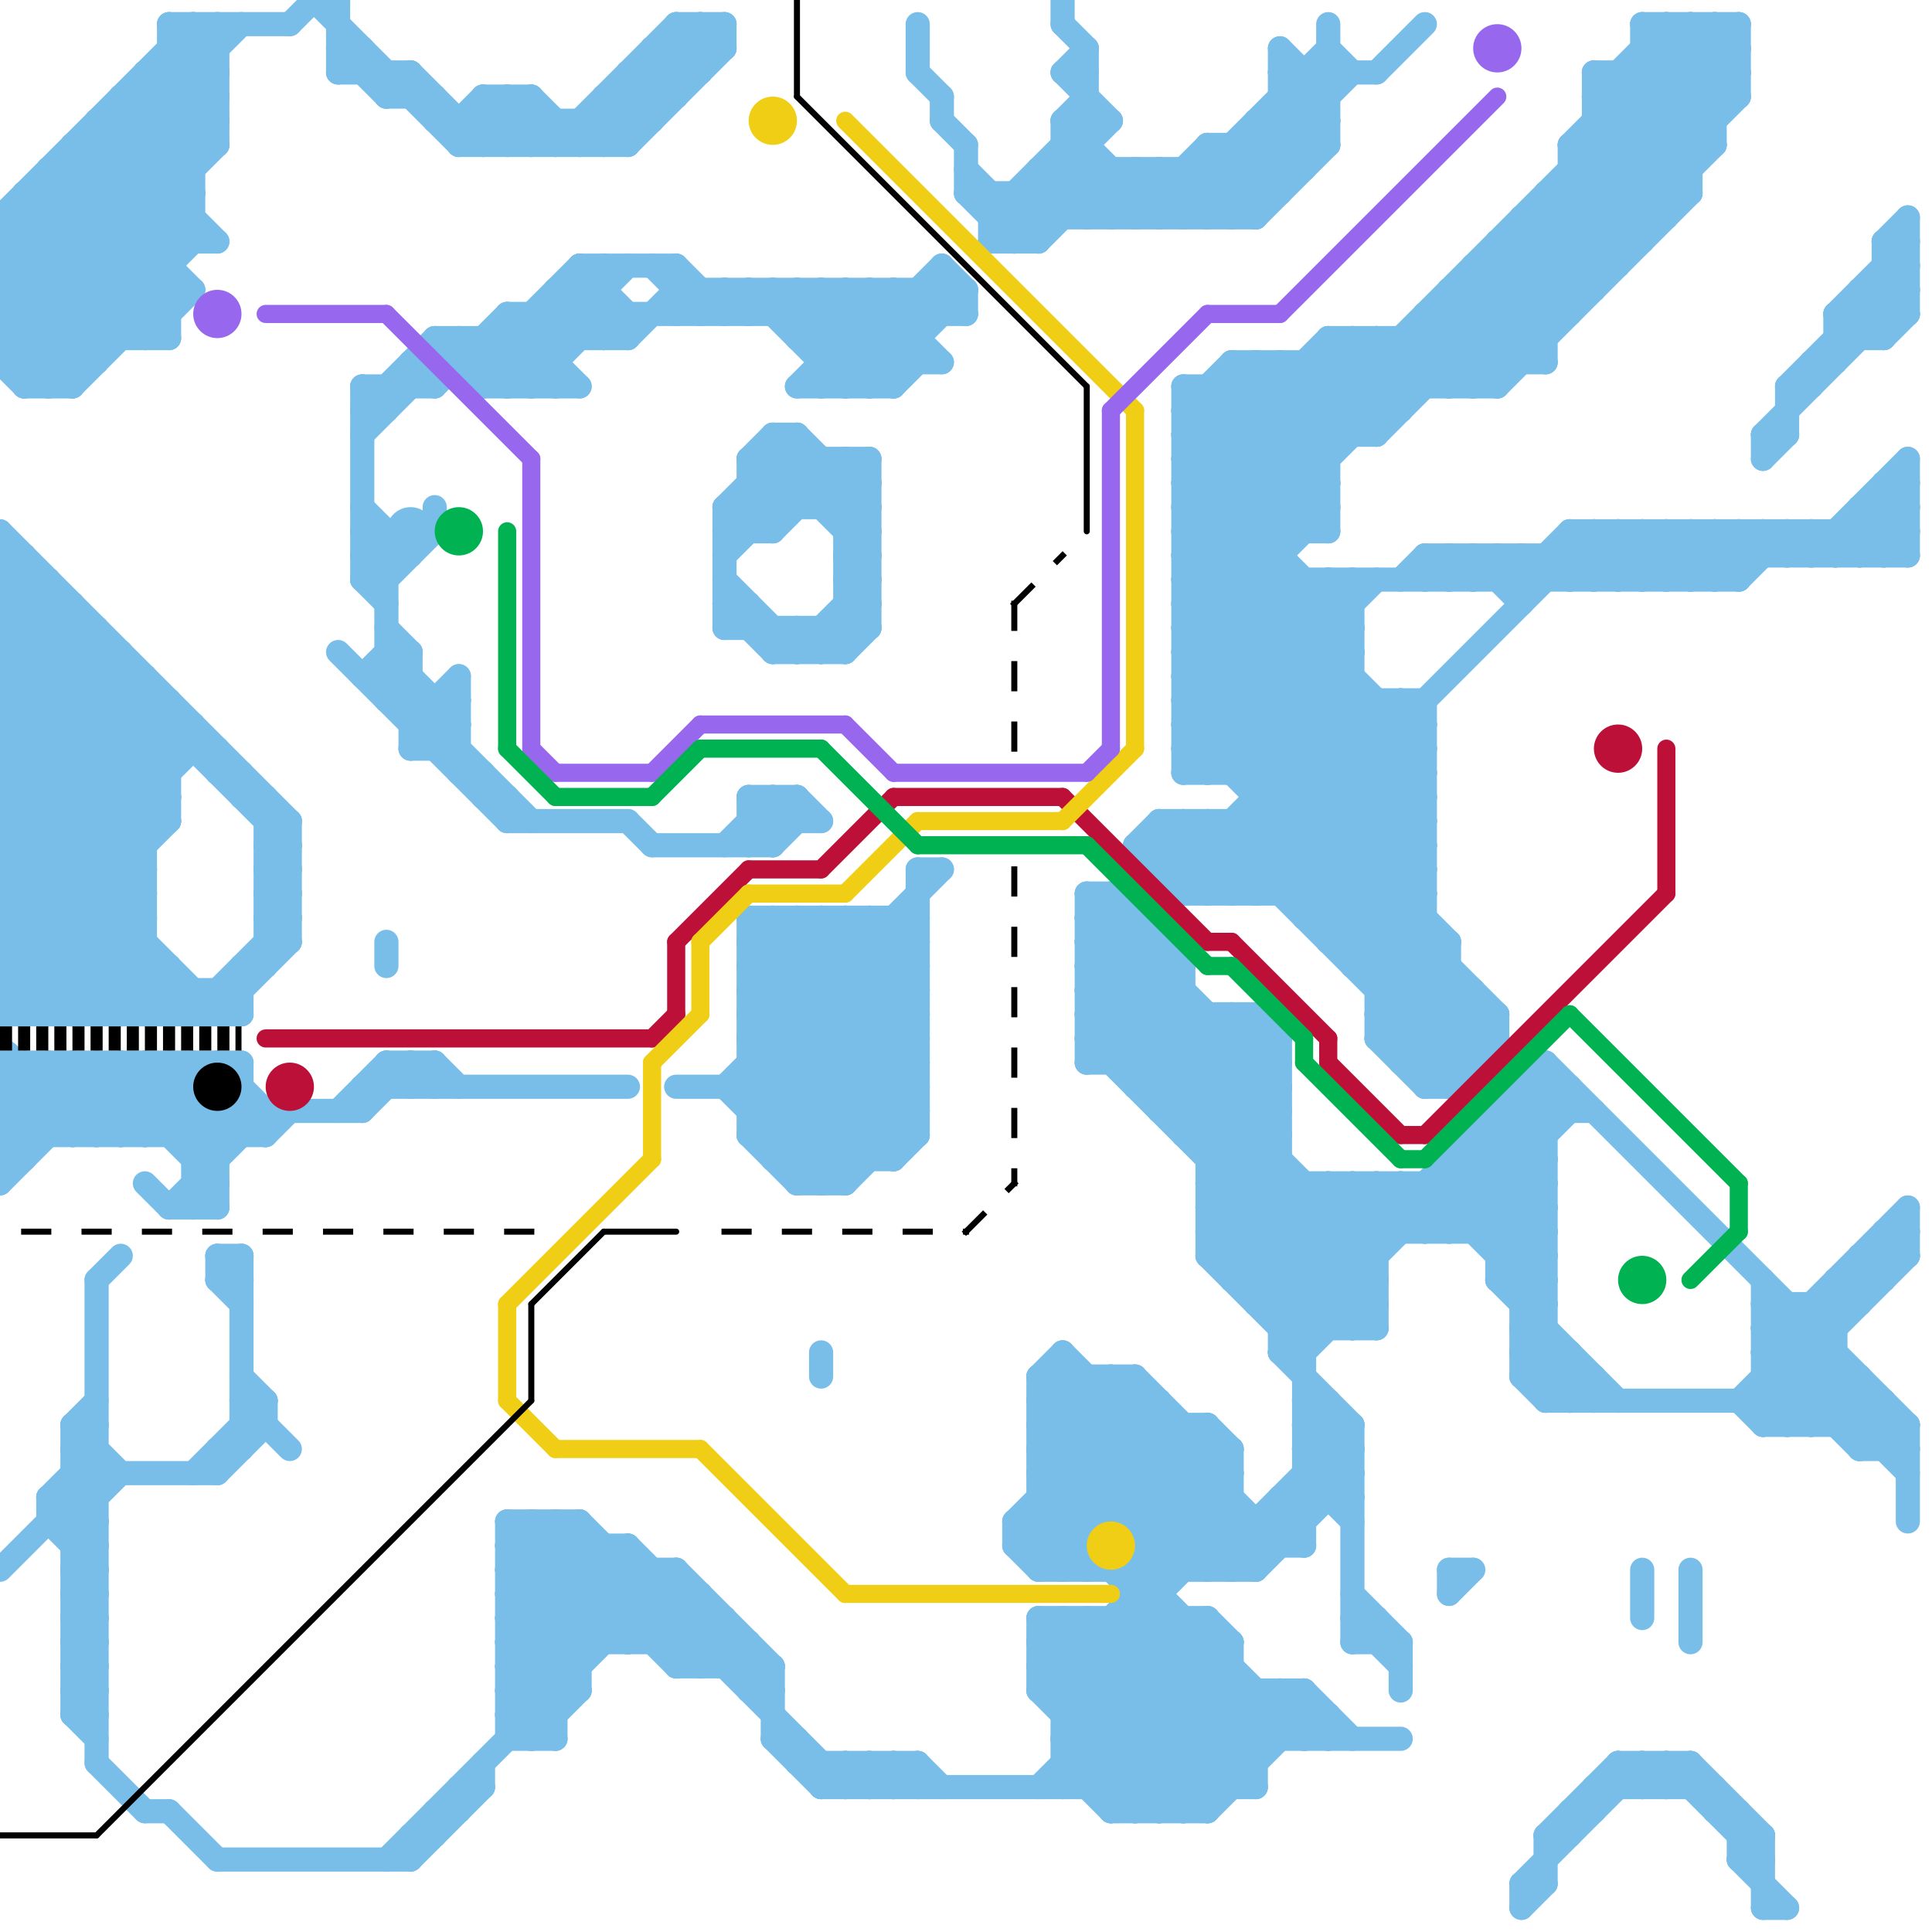 
<svg version="1.1" xmlns="http://www.w3.org/2000/svg" viewBox="0 0 80 80">
<style>text { font: 1px Helvetica; font-weight: 600; white-space: pre; dominant-baseline: central; } line { stroke-width: 1; fill: none; stroke-linecap: round; stroke-linejoin: round; } .c0 { stroke: #79bde9 } .c1 { stroke: #bd1038 } .c2 { stroke: #f0ce15 } .c3 { stroke: #9768ee } .c4 { stroke: #000000 } .c5 { stroke: #00b251 } .w4 { stroke-width: .25; }.w1 { stroke-width: 1; }.w2 { stroke-width: .75; }.l1 { stroke-dasharray: 1 1.5; stroke-linecap: square; }.l3 { stroke-dasharray: .5 .25; stroke-linecap: butt; }</style><defs><g id="ct-xf"><circle r="0.5" fill="#fff" stroke="#000" stroke-width="0.2"/></g><g id="ct"><circle r="0.5" fill="#fff" stroke="#000" stroke-width="0.1"/></g></defs><line class="c0 " x1="49" y1="47" x2="53" y2="43"/><line class="c0 " x1="1" y1="44" x2="10" y2="44"/><line class="c0 " x1="8" y1="47" x2="10" y2="45"/><line class="c0 " x1="3" y1="70" x2="4" y2="70"/><line class="c0 " x1="62" y1="10" x2="62" y2="16"/><line class="c0 " x1="52" y1="6" x2="53" y2="7"/><line class="c0 " x1="23" y1="63" x2="29" y2="69"/><line class="c0 " x1="32" y1="12" x2="36" y2="16"/><line class="c0 " x1="2" y1="62" x2="2" y2="63"/><line class="c0 " x1="59" y1="13" x2="59" y2="16"/><line class="c0 " x1="24" y1="11" x2="24" y2="14"/><line class="c0 " x1="38" y1="3" x2="39" y2="4"/><line class="c0 " x1="37" y1="38" x2="37" y2="48"/><line class="c0 " x1="15" y1="16" x2="15" y2="24"/><line class="c0 " x1="66" y1="4" x2="70" y2="8"/><line class="c0 " x1="66" y1="22" x2="68" y2="24"/><line class="c0 " x1="44" y1="5" x2="45" y2="4"/><line class="c0 " x1="78" y1="20" x2="78" y2="23"/><line class="c0 " x1="31" y1="13" x2="32" y2="12"/><line class="c0 " x1="43" y1="59" x2="49" y2="65"/><line class="c0 " x1="20" y1="4" x2="22" y2="6"/><line class="c0 " x1="68" y1="22" x2="70" y2="24"/><line class="c0 " x1="9" y1="31" x2="9" y2="32"/><line class="c0 " x1="44" y1="5" x2="46" y2="5"/><line class="c0 " x1="43" y1="70" x2="51" y2="62"/><line class="c0 " x1="57" y1="42" x2="60" y2="39"/><line class="c0 " x1="31" y1="47" x2="38" y2="40"/><line class="c0 " x1="22" y1="4" x2="24" y2="6"/><line class="c0 " x1="32" y1="13" x2="33" y2="12"/><line class="c0 " x1="49" y1="32" x2="59" y2="32"/><line class="c0 " x1="52" y1="5" x2="55" y2="5"/><line class="c0 " x1="21" y1="68" x2="23" y2="70"/><line class="c0 " x1="56" y1="49" x2="56" y2="55"/><line class="c0 " x1="0" y1="11" x2="7" y2="11"/><line class="c0 " x1="33" y1="18" x2="33" y2="21"/><line class="c0 " x1="56" y1="14" x2="56" y2="18"/><line class="c0 " x1="0" y1="24" x2="2" y2="24"/><line class="c0 " x1="43" y1="62" x2="53" y2="72"/><line class="c0 " x1="54" y1="15" x2="54" y2="22"/><line class="c0 " x1="74" y1="23" x2="75" y2="22"/><line class="c0 " x1="57" y1="18" x2="72" y2="3"/><line class="c0 " x1="20" y1="16" x2="24" y2="16"/><line class="c0 " x1="21" y1="63" x2="21" y2="72"/><line class="c0 " x1="11" y1="34" x2="12" y2="34"/><line class="c0 " x1="49" y1="37" x2="59" y2="37"/><line class="c0 " x1="0" y1="41" x2="10" y2="41"/><line class="c0 " x1="51" y1="15" x2="51" y2="16"/><line class="c0 " x1="37" y1="73" x2="37" y2="74"/><line class="c0 " x1="8" y1="44" x2="8" y2="50"/><line class="c0 " x1="68" y1="2" x2="71" y2="5"/><line class="c0 " x1="16" y1="4" x2="17" y2="3"/><line class="c0 " x1="34" y1="12" x2="34" y2="16"/><line class="c0 " x1="36" y1="19" x2="36" y2="26"/><line class="c0 " x1="49" y1="27" x2="55" y2="21"/><line class="c0 " x1="63" y1="57" x2="64" y2="58"/><line class="c0 " x1="46" y1="67" x2="52" y2="73"/><line class="c0 " x1="15" y1="2" x2="15" y2="3"/><line class="c0 " x1="0" y1="10" x2="4" y2="14"/><line class="c0 " x1="24" y1="11" x2="26" y2="13"/><line class="c0 " x1="36" y1="12" x2="36" y2="16"/><line class="c0 " x1="6" y1="44" x2="6" y2="47"/><line class="c0 " x1="35" y1="38" x2="38" y2="41"/><line class="c0 " x1="32" y1="12" x2="32" y2="13"/><line class="c0 " x1="49" y1="40" x2="49" y2="47"/><line class="c0 " x1="70" y1="1" x2="70" y2="8"/><line class="c0 " x1="9" y1="53" x2="10" y2="52"/><line class="c0 " x1="34" y1="38" x2="38" y2="42"/><line class="c0 " x1="57" y1="43" x2="62" y2="43"/><line class="c0 " x1="36" y1="16" x2="40" y2="12"/><line class="c0 " x1="53" y1="56" x2="64" y2="45"/><line class="c0 " x1="30" y1="69" x2="31" y2="68"/><line class="c0 " x1="43" y1="58" x2="50" y2="65"/><line class="c0 " x1="43" y1="69" x2="46" y2="69"/><line class="c0 " x1="62" y1="11" x2="64" y2="13"/><line class="c0 " x1="76" y1="13" x2="79" y2="10"/><line class="c0 " x1="56" y1="66" x2="58" y2="68"/><line class="c0 " x1="26" y1="13" x2="26" y2="14"/><line class="c0 " x1="53" y1="48" x2="57" y2="52"/><line class="c0 " x1="34" y1="38" x2="34" y2="49"/><line class="c0 " x1="33" y1="18" x2="36" y2="21"/><line class="c0 " x1="33" y1="49" x2="35" y2="49"/><line class="c0 " x1="45" y1="43" x2="57" y2="55"/><line class="c0 " x1="31" y1="47" x2="33" y2="49"/><line class="c0 " x1="63" y1="79" x2="64" y2="78"/><line class="c0 " x1="77" y1="52" x2="79" y2="52"/><line class="c0 " x1="7" y1="75" x2="9" y2="77"/><line class="c0 " x1="54" y1="3" x2="54" y2="7"/><line class="c0 " x1="23" y1="13" x2="24" y2="14"/><line class="c0 " x1="66" y1="4" x2="69" y2="1"/><line class="c0 " x1="49" y1="26" x2="55" y2="20"/><line class="c0 " x1="76" y1="53" x2="78" y2="53"/><line class="c0 " x1="19" y1="15" x2="23" y2="15"/><line class="c0 " x1="32" y1="18" x2="32" y2="22"/><line class="c0 " x1="79" y1="50" x2="79" y2="52"/><line class="c0 " x1="18" y1="4" x2="18" y2="5"/><line class="c0 " x1="21" y1="67" x2="24" y2="70"/><line class="c0 " x1="24" y1="63" x2="24" y2="70"/><line class="c0 " x1="6" y1="28" x2="6" y2="42"/><line class="c0 " x1="61" y1="12" x2="64" y2="15"/><line class="c0 " x1="77" y1="60" x2="78" y2="59"/><line class="c0 " x1="43" y1="61" x2="51" y2="61"/><line class="c0 " x1="0" y1="14" x2="7" y2="14"/><line class="c0 " x1="30" y1="21" x2="30" y2="26"/><line class="c0 " x1="63" y1="46" x2="64" y2="47"/><line class="c0 " x1="57" y1="42" x2="62" y2="42"/><line class="c0 " x1="28" y1="68" x2="29" y2="67"/><line class="c0 " x1="0" y1="11" x2="10" y2="1"/><line class="c0 " x1="31" y1="38" x2="38" y2="38"/><line class="c0 " x1="72" y1="1" x2="72" y2="4"/><line class="c0 " x1="51" y1="15" x2="64" y2="15"/><line class="c0 " x1="73" y1="59" x2="76" y2="56"/><line class="c0 " x1="51" y1="16" x2="55" y2="20"/><line class="c0 " x1="3" y1="6" x2="3" y2="16"/><line class="c0 " x1="58" y1="43" x2="60" y2="41"/><line class="c0 " x1="72" y1="58" x2="79" y2="51"/><line class="c0 " x1="48" y1="36" x2="59" y2="36"/><line class="c0 " x1="60" y1="12" x2="60" y2="16"/><line class="c0 " x1="45" y1="42" x2="57" y2="54"/><line class="c0 " x1="50" y1="67" x2="50" y2="75"/><line class="c0 " x1="16" y1="4" x2="18" y2="4"/><line class="c0 " x1="66" y1="5" x2="71" y2="5"/><line class="c0 " x1="44" y1="67" x2="44" y2="74"/><line class="c0 " x1="8" y1="30" x2="8" y2="31"/><line class="c0 " x1="76" y1="22" x2="76" y2="23"/><line class="c0 " x1="26" y1="64" x2="26" y2="68"/><line class="c0 " x1="49" y1="29" x2="54" y2="24"/><line class="c0 " x1="61" y1="11" x2="64" y2="14"/><line class="c0 " x1="77" y1="12" x2="77" y2="14"/><line class="c0 " x1="55" y1="14" x2="55" y2="22"/><line class="c0 " x1="63" y1="45" x2="64" y2="46"/><line class="c0 " x1="68" y1="22" x2="68" y2="24"/><line class="c0 " x1="43" y1="69" x2="45" y2="67"/><line class="c0 " x1="67" y1="22" x2="67" y2="24"/><line class="c0 " x1="19" y1="28" x2="19" y2="32"/><line class="c0 " x1="69" y1="22" x2="69" y2="24"/><line class="c0 " x1="22" y1="13" x2="23" y2="14"/><line class="c0 " x1="4" y1="42" x2="6" y2="40"/><line class="c0 " x1="76" y1="59" x2="77" y2="58"/><line class="c0 " x1="0" y1="25" x2="3" y2="25"/><line class="c0 " x1="50" y1="42" x2="50" y2="52"/><line class="c0 " x1="45" y1="44" x2="53" y2="44"/><line class="c0 " x1="16" y1="44" x2="16" y2="45"/><line class="c0 " x1="63" y1="78" x2="63" y2="79"/><line class="c0 " x1="65" y1="23" x2="66" y2="24"/><line class="c0 " x1="30" y1="21" x2="36" y2="21"/><line class="c0 " x1="36" y1="74" x2="37" y2="73"/><line class="c0 " x1="49" y1="27" x2="59" y2="37"/><line class="c0 " x1="54" y1="56" x2="57" y2="53"/><line class="c0 " x1="18" y1="14" x2="26" y2="14"/><line class="c0 " x1="49" y1="34" x2="49" y2="37"/><line class="c0 " x1="70" y1="73" x2="73" y2="76"/><line class="c0 " x1="26" y1="6" x2="30" y2="2"/><line class="c0 " x1="78" y1="58" x2="78" y2="60"/><line class="c0 " x1="48" y1="46" x2="53" y2="46"/><line class="c0 " x1="15" y1="28" x2="17" y2="28"/><line class="c0 " x1="3" y1="63" x2="5" y2="61"/><line class="c0 " x1="43" y1="62" x2="51" y2="62"/><line class="c0 " x1="78" y1="51" x2="79" y2="51"/><line class="c0 " x1="49" y1="28" x2="60" y2="39"/><line class="c0 " x1="49" y1="46" x2="52" y2="43"/><line class="c0 " x1="20" y1="16" x2="25" y2="11"/><line class="c0 " x1="43" y1="8" x2="44" y2="9"/><line class="c0 " x1="22" y1="13" x2="22" y2="16"/><line class="c0 " x1="60" y1="39" x2="60" y2="45"/><line class="c0 " x1="62" y1="53" x2="67" y2="58"/><line class="c0 " x1="1" y1="15" x2="8" y2="8"/><line class="c0 " x1="53" y1="63" x2="54" y2="64"/><line class="c0 " x1="30" y1="25" x2="32" y2="27"/><line class="c0 " x1="33" y1="12" x2="33" y2="14"/><line class="c0 " x1="48" y1="34" x2="59" y2="34"/><line class="c0 " x1="31" y1="19" x2="36" y2="19"/><line class="c0 " x1="58" y1="14" x2="60" y2="16"/><line class="c0 " x1="37" y1="73" x2="38" y2="74"/><line class="c0 " x1="59" y1="13" x2="62" y2="16"/><line class="c0 " x1="35" y1="22" x2="36" y2="22"/><line class="c0 " x1="14" y1="2" x2="15" y2="2"/><line class="c0 " x1="47" y1="35" x2="49" y2="37"/><line class="c0 " x1="0" y1="23" x2="1" y2="23"/><line class="c0 " x1="43" y1="7" x2="54" y2="7"/><line class="c0 " x1="0" y1="12" x2="8" y2="12"/><line class="c0 " x1="57" y1="41" x2="59" y2="39"/><line class="c0 " x1="16" y1="29" x2="17" y2="28"/><line class="c0 " x1="0" y1="34" x2="8" y2="42"/><line class="c0 " x1="28" y1="45" x2="38" y2="45"/><line class="c0 " x1="45" y1="38" x2="47" y2="38"/><line class="c0 " x1="44" y1="65" x2="50" y2="59"/><line class="c0 " x1="21" y1="70" x2="26" y2="65"/><line class="c0 " x1="47" y1="68" x2="51" y2="68"/><line class="c0 " x1="53" y1="62" x2="56" y2="62"/><line class="c0 " x1="1" y1="8" x2="1" y2="16"/><line class="c0 " x1="30" y1="13" x2="31" y2="12"/><line class="c0 " x1="34" y1="16" x2="39" y2="11"/><line class="c0 " x1="63" y1="24" x2="65" y2="22"/><line class="c0 " x1="3" y1="61" x2="4" y2="62"/><line class="c0 " x1="4" y1="53" x2="5" y2="52"/><line class="c0 " x1="6" y1="75" x2="7" y2="75"/><line class="c0 " x1="51" y1="42" x2="51" y2="53"/><line class="c0 " x1="31" y1="44" x2="38" y2="44"/><line class="c0 " x1="19" y1="6" x2="21" y2="4"/><line class="c0 " x1="46" y1="69" x2="46" y2="75"/><line class="c0 " x1="51" y1="6" x2="53" y2="8"/><line class="c0 " x1="54" y1="37" x2="59" y2="32"/><line class="c0 " x1="0" y1="9" x2="8" y2="1"/><line class="c0 " x1="72" y1="77" x2="73" y2="77"/><line class="c0 " x1="0" y1="31" x2="9" y2="31"/><line class="c0 " x1="52" y1="65" x2="56" y2="61"/><line class="c0 " x1="34" y1="12" x2="37" y2="15"/><line class="c0 " x1="53" y1="37" x2="59" y2="31"/><line class="c0 " x1="78" y1="12" x2="79" y2="13"/><line class="c0 " x1="5" y1="27" x2="5" y2="42"/><line class="c0 " x1="0" y1="12" x2="9" y2="3"/><line class="c0 " x1="6" y1="4" x2="8" y2="6"/><line class="c0 " x1="3" y1="25" x2="3" y2="42"/><line class="c0 " x1="3" y1="7" x2="8" y2="12"/><line class="c0 " x1="55" y1="49" x2="55" y2="55"/><line class="c0 " x1="65" y1="45" x2="65" y2="46"/><line class="c0 " x1="60" y1="13" x2="62" y2="15"/><line class="c0 " x1="35" y1="21" x2="36" y2="20"/><line class="c0 " x1="21" y1="14" x2="23" y2="16"/><line class="c0 " x1="0" y1="9" x2="0" y2="15"/><line class="c0 " x1="44" y1="3" x2="45" y2="3"/><line class="c0 " x1="47" y1="9" x2="50" y2="6"/><line class="c0 " x1="21" y1="69" x2="26" y2="64"/><line class="c0 " x1="25" y1="11" x2="25" y2="14"/><line class="c0 " x1="0" y1="33" x2="9" y2="42"/><line class="c0 " x1="0" y1="27" x2="7" y2="34"/><line class="c0 " x1="7" y1="40" x2="7" y2="42"/><line class="c0 " x1="64" y1="44" x2="64" y2="58"/><line class="c0 " x1="59" y1="49" x2="59" y2="51"/><line class="c0 " x1="30" y1="24" x2="33" y2="27"/><line class="c0 " x1="0" y1="30" x2="6" y2="36"/><line class="c0 " x1="9" y1="53" x2="10" y2="54"/><line class="c0 " x1="32" y1="35" x2="33" y2="34"/><line class="c0 " x1="53" y1="3" x2="55" y2="5"/><line class="c0 " x1="51" y1="9" x2="55" y2="5"/><line class="c0 " x1="78" y1="10" x2="79" y2="10"/><line class="c0 " x1="26" y1="3" x2="29" y2="3"/><line class="c0 " x1="60" y1="48" x2="64" y2="52"/><line class="c0 " x1="14" y1="2" x2="16" y2="4"/><line class="c0 " x1="7" y1="1" x2="7" y2="14"/><line class="c0 " x1="73" y1="57" x2="77" y2="57"/><line class="c0 " x1="32" y1="38" x2="32" y2="48"/><line class="c0 " x1="51" y1="68" x2="51" y2="74"/><line class="c0 " x1="78" y1="11" x2="79" y2="11"/><line class="c0 " x1="4" y1="5" x2="9" y2="10"/><line class="c0 " x1="50" y1="52" x2="54" y2="56"/><line class="c0 " x1="27" y1="2" x2="28" y2="3"/><line class="c0 " x1="12" y1="34" x2="12" y2="39"/><line class="c0 " x1="77" y1="22" x2="78" y2="23"/><line class="c0 " x1="5" y1="44" x2="9" y2="48"/><line class="c0 " x1="78" y1="14" x2="79" y2="13"/><line class="c0 " x1="50" y1="50" x2="64" y2="50"/><line class="c0 " x1="21" y1="70" x2="24" y2="70"/><line class="c0 " x1="9" y1="52" x2="9" y2="53"/><line class="c0 " x1="64" y1="8" x2="64" y2="15"/><line class="c0 " x1="0" y1="29" x2="6" y2="35"/><line class="c0 " x1="61" y1="11" x2="61" y2="16"/><line class="c0 " x1="53" y1="2" x2="55" y2="4"/><line class="c0 " x1="77" y1="12" x2="78" y2="13"/><line class="c0 " x1="44" y1="5" x2="48" y2="9"/><line class="c0 " x1="50" y1="49" x2="56" y2="55"/><line class="c0 " x1="60" y1="12" x2="63" y2="15"/><line class="c0 " x1="21" y1="6" x2="22" y2="5"/><line class="c0 " x1="33" y1="12" x2="37" y2="16"/><line class="c0 " x1="75" y1="54" x2="76" y2="55"/><line class="c0 " x1="20" y1="14" x2="22" y2="16"/><line class="c0 " x1="5" y1="4" x2="8" y2="7"/><line class="c0 " x1="68" y1="65" x2="68" y2="67"/><line class="c0 " x1="43" y1="74" x2="50" y2="67"/><line class="c0 " x1="21" y1="4" x2="23" y2="6"/><line class="c0 " x1="49" y1="24" x2="59" y2="34"/><line class="c0 " x1="26" y1="68" x2="28" y2="66"/><line class="c0 " x1="34" y1="15" x2="39" y2="15"/><line class="c0 " x1="0" y1="33" x2="7" y2="33"/><line class="c0 " x1="43" y1="59" x2="50" y2="59"/><line class="c0 " x1="43" y1="60" x2="46" y2="57"/><line class="c0 " x1="53" y1="43" x2="53" y2="56"/><line class="c0 " x1="50" y1="51" x2="54" y2="55"/><line class="c0 " x1="25" y1="4" x2="25" y2="6"/><line class="c0 " x1="62" y1="47" x2="64" y2="49"/><line class="c0 " x1="27" y1="2" x2="27" y2="5"/><line class="c0 " x1="54" y1="24" x2="54" y2="38"/><line class="c0 " x1="15" y1="18" x2="17" y2="16"/><line class="c0 " x1="44" y1="63" x2="48" y2="59"/><line class="c0 " x1="46" y1="75" x2="50" y2="75"/><line class="c0 " x1="50" y1="49" x2="64" y2="49"/><line class="c0 " x1="9" y1="60" x2="9" y2="61"/><line class="c0 " x1="16" y1="39" x2="16" y2="40"/><line class="c0 " x1="43" y1="58" x2="48" y2="58"/><line class="c0 " x1="45" y1="40" x2="51" y2="46"/><line class="c0 " x1="30" y1="67" x2="30" y2="69"/><line class="c0 " x1="36" y1="38" x2="38" y2="40"/><line class="c0 " x1="0" y1="10" x2="9" y2="1"/><line class="c0 " x1="37" y1="12" x2="37" y2="16"/><line class="c0 " x1="59" y1="45" x2="60" y2="45"/><line class="c0 " x1="15" y1="45" x2="26" y2="45"/><line class="c0 " x1="38" y1="12" x2="39" y2="13"/><line class="c0 " x1="63" y1="9" x2="63" y2="15"/><line class="c0 " x1="0" y1="13" x2="9" y2="4"/><line class="c0 " x1="38" y1="36" x2="39" y2="36"/><line class="c0 " x1="44" y1="1" x2="45" y2="2"/><line class="c0 " x1="50" y1="6" x2="55" y2="6"/><line class="c0 " x1="31" y1="40" x2="38" y2="40"/><line class="c0 " x1="35" y1="22" x2="36" y2="21"/><line class="c0 " x1="45" y1="44" x2="49" y2="40"/><line class="c0 " x1="74" y1="16" x2="74" y2="18"/><line class="c0 " x1="22" y1="6" x2="23" y2="5"/><line class="c0 " x1="15" y1="23" x2="17" y2="23"/><line class="c0 " x1="49" y1="17" x2="51" y2="15"/><line class="c0 " x1="49" y1="23" x2="59" y2="33"/><line class="c0 " x1="10" y1="58" x2="12" y2="60"/><line class="c0 " x1="60" y1="49" x2="64" y2="53"/><line class="c0 " x1="31" y1="19" x2="33" y2="21"/><line class="c0 " x1="31" y1="12" x2="35" y2="16"/><line class="c0 " x1="37" y1="16" x2="38" y2="15"/><line class="c0 " x1="31" y1="46" x2="38" y2="39"/><line class="c0 " x1="48" y1="34" x2="48" y2="36"/><line class="c0 " x1="68" y1="1" x2="68" y2="10"/><line class="c0 " x1="62" y1="46" x2="64" y2="48"/><line class="c0 " x1="41" y1="10" x2="46" y2="5"/><line class="c0 " x1="59" y1="49" x2="64" y2="54"/><line class="c0 " x1="43" y1="7" x2="43" y2="10"/><line class="c0 " x1="2" y1="42" x2="6" y2="38"/><line class="c0 " x1="22" y1="63" x2="28" y2="69"/><line class="c0 " x1="53" y1="62" x2="53" y2="64"/><line class="c0 " x1="0" y1="36" x2="6" y2="42"/><line class="c0 " x1="43" y1="68" x2="44" y2="67"/><line class="c0 " x1="28" y1="13" x2="29" y2="12"/><line class="c0 " x1="0" y1="39" x2="6" y2="39"/><line class="c0 " x1="0" y1="45" x2="8" y2="45"/><line class="c0 " x1="51" y1="53" x2="55" y2="49"/><line class="c0 " x1="45" y1="43" x2="48" y2="40"/><line class="c0 " x1="17" y1="76" x2="17" y2="77"/><line class="c0 " x1="52" y1="5" x2="52" y2="9"/><line class="c0 " x1="52" y1="37" x2="59" y2="30"/><line class="c0 " x1="10" y1="59" x2="11" y2="59"/><line class="c0 " x1="54" y1="61" x2="56" y2="61"/><line class="c0 " x1="47" y1="57" x2="47" y2="68"/><line class="c0 " x1="68" y1="2" x2="72" y2="2"/><line class="c0 " x1="57" y1="14" x2="59" y2="16"/><line class="c0 " x1="65" y1="58" x2="66" y2="57"/><line class="c0 " x1="2" y1="7" x2="2" y2="16"/><line class="c0 " x1="77" y1="52" x2="77" y2="54"/><line class="c0 " x1="56" y1="68" x2="57" y2="67"/><line class="c0 " x1="49" y1="17" x2="50" y2="17"/><line class="c0 " x1="35" y1="12" x2="35" y2="16"/><line class="c0 " x1="16" y1="28" x2="17" y2="27"/><line class="c0 " x1="29" y1="12" x2="29" y2="13"/><line class="c0 " x1="0" y1="23" x2="12" y2="35"/><line class="c0 " x1="31" y1="70" x2="32" y2="69"/><line class="c0 " x1="0" y1="40" x2="7" y2="40"/><line class="c0 " x1="44" y1="3" x2="45" y2="2"/><line class="c0 " x1="70" y1="65" x2="70" y2="68"/><line class="c0 " x1="45" y1="39" x2="53" y2="47"/><line class="c0 " x1="34" y1="73" x2="34" y2="74"/><line class="c0 " x1="31" y1="12" x2="31" y2="13"/><line class="c0 " x1="33" y1="16" x2="37" y2="12"/><line class="c0 " x1="36" y1="73" x2="36" y2="74"/><line class="c0 " x1="31" y1="45" x2="38" y2="38"/><line class="c0 " x1="20" y1="5" x2="21" y2="6"/><line class="c0 " x1="52" y1="54" x2="57" y2="54"/><line class="c0 " x1="54" y1="70" x2="54" y2="72"/><line class="c0 " x1="35" y1="16" x2="39" y2="12"/><line class="c0 " x1="9" y1="53" x2="10" y2="53"/><line class="c0 " x1="30" y1="1" x2="30" y2="2"/><line class="c0 " x1="5" y1="5" x2="8" y2="8"/><line class="c0 " x1="51" y1="18" x2="51" y2="32"/><line class="c0 " x1="1" y1="9" x2="6" y2="14"/><line class="c0 " x1="9" y1="32" x2="10" y2="32"/><line class="c0 " x1="21" y1="71" x2="27" y2="65"/><line class="c0 " x1="7" y1="44" x2="7" y2="47"/><line class="c0 " x1="33" y1="38" x2="33" y2="49"/><line class="c0 " x1="44" y1="70" x2="45" y2="69"/><line class="c0 " x1="78" y1="10" x2="79" y2="9"/><line class="c0 " x1="44" y1="57" x2="52" y2="65"/><line class="c0 " x1="76" y1="14" x2="78" y2="14"/><line class="c0 " x1="74" y1="22" x2="74" y2="23"/><line class="c0 " x1="35" y1="38" x2="35" y2="49"/><line class="c0 " x1="42" y1="8" x2="43" y2="9"/><line class="c0 " x1="49" y1="31" x2="59" y2="31"/><line class="c0 " x1="0" y1="38" x2="6" y2="38"/><line class="c0 " x1="20" y1="14" x2="20" y2="16"/><line class="c0 " x1="25" y1="64" x2="25" y2="68"/><line class="c0 " x1="45" y1="42" x2="48" y2="39"/><line class="c0 " x1="35" y1="49" x2="38" y2="46"/><line class="c0 " x1="0" y1="34" x2="7" y2="34"/><line class="c0 " x1="21" y1="4" x2="21" y2="6"/><line class="c0 " x1="23" y1="12" x2="25" y2="12"/><line class="c0 " x1="3" y1="44" x2="6" y2="47"/><line class="c0 " x1="30" y1="45" x2="39" y2="36"/><line class="c0 " x1="43" y1="60" x2="51" y2="60"/><line class="c0 " x1="46" y1="65" x2="51" y2="60"/><line class="c0 " x1="47" y1="75" x2="52" y2="70"/><line class="c0 " x1="75" y1="15" x2="76" y2="15"/><line class="c0 " x1="45" y1="38" x2="53" y2="46"/><line class="c0 " x1="39" y1="11" x2="39" y2="13"/><line class="c0 " x1="73" y1="56" x2="76" y2="56"/><line class="c0 " x1="71" y1="74" x2="71" y2="75"/><line class="c0 " x1="33" y1="48" x2="38" y2="43"/><line class="c0 " x1="0" y1="26" x2="7" y2="33"/><line class="c0 " x1="41" y1="9" x2="52" y2="9"/><line class="c0 " x1="62" y1="46" x2="62" y2="53"/><line class="c0 " x1="35" y1="24" x2="36" y2="24"/><line class="c0 " x1="30" y1="21" x2="31" y2="22"/><line class="c0 " x1="0" y1="29" x2="7" y2="29"/><line class="c0 " x1="32" y1="27" x2="35" y2="27"/><line class="c0 " x1="8" y1="49" x2="9" y2="49"/><line class="c0 " x1="9" y1="52" x2="10" y2="52"/><line class="c0 " x1="7" y1="44" x2="10" y2="47"/><line class="c0 " x1="21" y1="68" x2="31" y2="68"/><line class="c0 " x1="69" y1="74" x2="70" y2="73"/><line class="c0 " x1="15" y1="28" x2="16" y2="27"/><line class="c0 " x1="49" y1="30" x2="59" y2="30"/><line class="c0 " x1="58" y1="49" x2="58" y2="51"/><line class="c0 " x1="35" y1="25" x2="36" y2="25"/><line class="c0 " x1="49" y1="7" x2="51" y2="9"/><line class="c0 " x1="53" y1="70" x2="53" y2="72"/><line class="c0 " x1="49" y1="20" x2="55" y2="14"/><line class="c0 " x1="65" y1="7" x2="68" y2="10"/><line class="c0 " x1="33" y1="14" x2="35" y2="12"/><line class="c0 " x1="50" y1="7" x2="52" y2="9"/><line class="c0 " x1="63" y1="78" x2="64" y2="78"/><line class="c0 " x1="44" y1="7" x2="46" y2="9"/><line class="c0 " x1="15" y1="17" x2="18" y2="14"/><line class="c0 " x1="28" y1="65" x2="32" y2="69"/><line class="c0 " x1="34" y1="14" x2="36" y2="12"/><line class="c0 " x1="64" y1="76" x2="64" y2="78"/><line class="c0 " x1="41" y1="8" x2="41" y2="10"/><line class="c0 " x1="61" y1="47" x2="64" y2="47"/><line class="c0 " x1="43" y1="57" x2="43" y2="63"/><line class="c0 " x1="21" y1="16" x2="26" y2="11"/><line class="c0 " x1="51" y1="42" x2="53" y2="44"/><line class="c0 " x1="65" y1="6" x2="65" y2="13"/><line class="c0 " x1="69" y1="1" x2="72" y2="4"/><line class="c0 " x1="21" y1="13" x2="40" y2="13"/><line class="c0 " x1="9" y1="77" x2="17" y2="77"/><line class="c0 " x1="66" y1="22" x2="66" y2="24"/><line class="c0 " x1="10" y1="57" x2="11" y2="58"/><line class="c0 " x1="1" y1="16" x2="3" y2="16"/><line class="c0 " x1="49" y1="18" x2="53" y2="22"/><line class="c0 " x1="47" y1="38" x2="47" y2="45"/><line class="c0 " x1="33" y1="33" x2="34" y2="34"/><line class="c0 " x1="35" y1="23" x2="36" y2="22"/><line class="c0 " x1="74" y1="16" x2="79" y2="11"/><line class="c0 " x1="2" y1="7" x2="8" y2="7"/><line class="c0 " x1="45" y1="43" x2="53" y2="43"/><line class="c0 " x1="69" y1="73" x2="73" y2="77"/><line class="c0 " x1="49" y1="29" x2="62" y2="42"/><line class="c0 " x1="0" y1="25" x2="7" y2="32"/><line class="c0 " x1="0" y1="32" x2="6" y2="38"/><line class="c0 " x1="0" y1="45" x2="2" y2="47"/><line class="c0 " x1="31" y1="34" x2="32" y2="35"/><line class="c0 " x1="62" y1="23" x2="63" y2="24"/><line class="c0 " x1="60" y1="48" x2="60" y2="51"/><line class="c0 " x1="62" y1="10" x2="68" y2="10"/><line class="c0 " x1="50" y1="6" x2="52" y2="8"/><line class="c0 " x1="56" y1="59" x2="56" y2="68"/><line class="c0 " x1="26" y1="34" x2="27" y2="35"/><line class="c0 " x1="35" y1="74" x2="36" y2="73"/><line class="c0 " x1="49" y1="27" x2="56" y2="27"/><line class="c0 " x1="73" y1="19" x2="74" y2="18"/><line class="c0 " x1="55" y1="38" x2="59" y2="34"/><line class="c0 " x1="49" y1="30" x2="62" y2="43"/><line class="c0 " x1="21" y1="67" x2="24" y2="64"/><line class="c0 " x1="32" y1="22" x2="35" y2="19"/><line class="c0 " x1="49" y1="47" x2="51" y2="47"/><line class="c0 " x1="16" y1="22" x2="16" y2="29"/><line class="c0 " x1="49" y1="28" x2="53" y2="24"/><line class="c0 " x1="72" y1="22" x2="72" y2="24"/><line class="c0 " x1="29" y1="66" x2="29" y2="69"/><line class="c0 " x1="55" y1="24" x2="56" y2="25"/><line class="c0 " x1="26" y1="14" x2="28" y2="12"/><line class="c0 " x1="0" y1="32" x2="5" y2="27"/><line class="c0 " x1="53" y1="62" x2="54" y2="63"/><line class="c0 " x1="71" y1="1" x2="71" y2="6"/><line class="c0 " x1="16" y1="24" x2="18" y2="22"/><line class="c0 " x1="78" y1="51" x2="79" y2="52"/><line class="c0 " x1="67" y1="73" x2="67" y2="74"/><line class="c0 " x1="65" y1="56" x2="65" y2="58"/><line class="c0 " x1="31" y1="34" x2="34" y2="34"/><line class="c0 " x1="69" y1="73" x2="69" y2="74"/><line class="c0 " x1="67" y1="3" x2="70" y2="6"/><line class="c0 " x1="52" y1="42" x2="53" y2="43"/><line class="c0 " x1="0" y1="24" x2="7" y2="31"/><line class="c0 " x1="34" y1="26" x2="34" y2="27"/><line class="c0 " x1="31" y1="33" x2="32" y2="34"/><line class="c0 " x1="42" y1="10" x2="45" y2="7"/><line class="c0 " x1="73" y1="54" x2="77" y2="54"/><line class="c0 " x1="69" y1="24" x2="71" y2="22"/><line class="c0 " x1="8" y1="1" x2="8" y2="10"/><line class="c0 " x1="34" y1="21" x2="36" y2="19"/><line class="c0 " x1="49" y1="17" x2="54" y2="22"/><line class="c0 " x1="32" y1="33" x2="33" y2="34"/><line class="c0 " x1="47" y1="66" x2="48" y2="66"/><line class="c0 " x1="39" y1="12" x2="40" y2="13"/><line class="c0 " x1="49" y1="26" x2="56" y2="26"/><line class="c0 " x1="66" y1="3" x2="66" y2="12"/><line class="c0 " x1="31" y1="42" x2="37" y2="48"/><line class="c0 " x1="75" y1="23" x2="79" y2="19"/><line class="c0 " x1="54" y1="72" x2="55" y2="71"/><line class="c0 " x1="27" y1="35" x2="32" y2="35"/><line class="c0 " x1="49" y1="26" x2="59" y2="36"/><line class="c0 " x1="60" y1="23" x2="61" y2="24"/><line class="c0 " x1="65" y1="22" x2="67" y2="24"/><line class="c0 " x1="78" y1="21" x2="79" y2="22"/><line class="c0 " x1="61" y1="16" x2="71" y2="6"/><line class="c0 " x1="0" y1="30" x2="8" y2="30"/><line class="c0 " x1="54" y1="70" x2="56" y2="72"/><line class="c0 " x1="25" y1="6" x2="30" y2="1"/><line class="c0 " x1="54" y1="38" x2="59" y2="38"/><line class="c0 " x1="77" y1="57" x2="77" y2="60"/><line class="c0 " x1="74" y1="22" x2="75" y2="23"/><line class="c0 " x1="9" y1="42" x2="12" y2="39"/><line class="c0 " x1="21" y1="71" x2="23" y2="71"/><line class="c0 " x1="31" y1="44" x2="35" y2="48"/><line class="c0 " x1="55" y1="1" x2="55" y2="6"/><line class="c0 " x1="0" y1="41" x2="7" y2="34"/><line class="c0 " x1="56" y1="67" x2="57" y2="67"/><line class="c0 " x1="16" y1="27" x2="17" y2="27"/><line class="c0 " x1="0" y1="45" x2="1" y2="44"/><line class="c0 " x1="31" y1="40" x2="33" y2="38"/><line class="c0 " x1="15" y1="24" x2="16" y2="23"/><line class="c0 " x1="54" y1="61" x2="56" y2="63"/><line class="c0 " x1="72" y1="58" x2="73" y2="59"/><line class="c0 " x1="77" y1="23" x2="79" y2="21"/><line class="c0 " x1="3" y1="69" x2="4" y2="68"/><line class="c0 " x1="44" y1="72" x2="58" y2="72"/><line class="c0 " x1="64" y1="8" x2="70" y2="8"/><line class="c0 " x1="49" y1="25" x2="56" y2="25"/><line class="c0 " x1="0" y1="47" x2="0" y2="49"/><line class="c0 " x1="57" y1="40" x2="59" y2="38"/><line class="c0 " x1="40" y1="7" x2="43" y2="10"/><line class="c0 " x1="49" y1="16" x2="55" y2="22"/><line class="c0 " x1="35" y1="73" x2="35" y2="74"/><line class="c0 " x1="73" y1="18" x2="73" y2="19"/><line class="c0 " x1="35" y1="24" x2="36" y2="23"/><line class="c0 " x1="39" y1="11" x2="40" y2="12"/><line class="c0 " x1="44" y1="3" x2="46" y2="5"/><line class="c0 " x1="0" y1="35" x2="6" y2="29"/><line class="c0 " x1="50" y1="50" x2="53" y2="47"/><line class="c0 " x1="28" y1="1" x2="28" y2="4"/><line class="c0 " x1="41" y1="9" x2="45" y2="5"/><line class="c0 " x1="49" y1="25" x2="59" y2="35"/><line class="c0 " x1="0" y1="22" x2="12" y2="34"/><line class="c0 " x1="13" y1="0" x2="19" y2="6"/><line class="c0 " x1="76" y1="13" x2="79" y2="13"/><line class="c0 " x1="78" y1="10" x2="79" y2="11"/><line class="c0 " x1="57" y1="42" x2="60" y2="45"/><line class="c0 " x1="33" y1="33" x2="33" y2="34"/><line class="c0 " x1="65" y1="6" x2="70" y2="1"/><line class="c0 " x1="52" y1="53" x2="56" y2="49"/><line class="c0 " x1="2" y1="16" x2="8" y2="10"/><line class="c0 " x1="45" y1="57" x2="45" y2="65"/><line class="c0 " x1="31" y1="39" x2="32" y2="38"/><line class="c0 " x1="73" y1="55" x2="74" y2="54"/><line class="c0 " x1="59" y1="51" x2="65" y2="45"/><line class="c0 " x1="30" y1="12" x2="31" y2="13"/><line class="c0 " x1="21" y1="64" x2="22" y2="63"/><line class="c0 " x1="55" y1="14" x2="64" y2="14"/><line class="c0 " x1="58" y1="49" x2="60" y2="51"/><line class="c0 " x1="47" y1="65" x2="51" y2="61"/><line class="c0 " x1="27" y1="3" x2="28" y2="4"/><line class="c0 " x1="23" y1="12" x2="25" y2="14"/><line class="c0 " x1="15" y1="23" x2="16" y2="22"/><line class="c0 " x1="61" y1="48" x2="64" y2="51"/><line class="c0 " x1="78" y1="11" x2="79" y2="12"/><line class="c0 " x1="63" y1="56" x2="65" y2="56"/><line class="c0 " x1="75" y1="15" x2="75" y2="16"/><line class="c0 " x1="76" y1="22" x2="77" y2="23"/><line class="c0 " x1="3" y1="68" x2="4" y2="67"/><line class="c0 " x1="52" y1="16" x2="53" y2="15"/><line class="c0 " x1="9" y1="60" x2="10" y2="60"/><line class="c0 " x1="0" y1="39" x2="8" y2="31"/><line class="c0 " x1="20" y1="4" x2="20" y2="6"/><line class="c0 " x1="11" y1="37" x2="12" y2="36"/><line class="c0 " x1="49" y1="20" x2="56" y2="27"/><line class="c0 " x1="22" y1="4" x2="22" y2="6"/><line class="c0 " x1="53" y1="55" x2="57" y2="55"/><line class="c0 " x1="71" y1="1" x2="72" y2="2"/><line class="c0 " x1="8" y1="42" x2="12" y2="38"/><line class="c0 " x1="0" y1="15" x2="4" y2="15"/><line class="c0 " x1="44" y1="64" x2="45" y2="64"/><line class="c0 " x1="68" y1="74" x2="69" y2="73"/><line class="c0 " x1="50" y1="16" x2="50" y2="32"/><line class="c0 " x1="54" y1="60" x2="55" y2="59"/><line class="c0 " x1="21" y1="65" x2="28" y2="65"/><line class="c0 " x1="56" y1="67" x2="58" y2="69"/><line class="c0 " x1="63" y1="78" x2="68" y2="73"/><line class="c0 " x1="51" y1="32" x2="56" y2="27"/><line class="c0 " x1="52" y1="70" x2="52" y2="74"/><line class="c0 " x1="47" y1="57" x2="51" y2="61"/><line class="c0 " x1="74" y1="16" x2="75" y2="16"/><line class="c0 " x1="51" y1="53" x2="57" y2="53"/><line class="c0 " x1="50" y1="52" x2="57" y2="52"/><line class="c0 " x1="58" y1="14" x2="58" y2="17"/><line class="c0 " x1="50" y1="59" x2="50" y2="65"/><line class="c0 " x1="6" y1="14" x2="8" y2="12"/><line class="c0 " x1="47" y1="67" x2="52" y2="72"/><line class="c0 " x1="14" y1="3" x2="17" y2="3"/><line class="c0 " x1="47" y1="44" x2="49" y2="42"/><line class="c0 " x1="66" y1="4" x2="72" y2="4"/><line class="c0 " x1="48" y1="35" x2="49" y2="34"/><line class="c0 " x1="23" y1="5" x2="23" y2="6"/><line class="c0 " x1="3" y1="44" x2="3" y2="47"/><line class="c0 " x1="64" y1="44" x2="79" y2="59"/><line class="c0 " x1="31" y1="19" x2="31" y2="22"/><line class="c0 " x1="0" y1="40" x2="2" y2="42"/><line class="c0 " x1="54" y1="58" x2="56" y2="60"/><line class="c0 " x1="11" y1="36" x2="12" y2="35"/><line class="c0 " x1="45" y1="37" x2="45" y2="44"/><line class="c0 " x1="49" y1="19" x2="56" y2="26"/><line class="c0 " x1="12" y1="1" x2="13" y2="0"/><line class="c0 " x1="56" y1="49" x2="58" y2="51"/><line class="c0 " x1="19" y1="74" x2="20" y2="74"/><line class="c0 " x1="46" y1="37" x2="46" y2="44"/><line class="c0 " x1="37" y1="12" x2="38" y2="13"/><line class="c0 " x1="61" y1="51" x2="64" y2="48"/><line class="c0 " x1="3" y1="71" x2="4" y2="71"/><line class="c0 " x1="0" y1="28" x2="6" y2="34"/><line class="c0 " x1="8" y1="50" x2="9" y2="49"/><line class="c0 " x1="49" y1="22" x2="59" y2="32"/><line class="c0 " x1="32" y1="38" x2="38" y2="44"/><line class="c0 " x1="21" y1="34" x2="26" y2="34"/><line class="c0 " x1="67" y1="24" x2="69" y2="22"/><line class="c0 " x1="44" y1="73" x2="46" y2="75"/><line class="c0 " x1="18" y1="5" x2="27" y2="5"/><line class="c0 " x1="77" y1="52" x2="78" y2="53"/><line class="c0 " x1="0" y1="9" x2="5" y2="14"/><line class="c0 " x1="33" y1="14" x2="38" y2="14"/><line class="c0 " x1="50" y1="52" x2="53" y2="49"/><line class="c0 " x1="49" y1="9" x2="55" y2="3"/><line class="c0 " x1="31" y1="39" x2="38" y2="46"/><line class="c0 " x1="31" y1="33" x2="33" y2="33"/><line class="c0 " x1="57" y1="14" x2="57" y2="18"/><line class="c0 " x1="76" y1="53" x2="77" y2="54"/><line class="c0 " x1="21" y1="66" x2="24" y2="63"/><line class="c0 " x1="75" y1="22" x2="75" y2="23"/><line class="c0 " x1="0" y1="37" x2="7" y2="30"/><line class="c0 " x1="3" y1="47" x2="6" y2="44"/><line class="c0 " x1="30" y1="22" x2="32" y2="22"/><line class="c0 " x1="11" y1="58" x2="11" y2="59"/><line class="c0 " x1="70" y1="1" x2="72" y2="3"/><line class="c0 " x1="16" y1="29" x2="19" y2="29"/><line class="c0 " x1="5" y1="47" x2="8" y2="44"/><line class="c0 " x1="1" y1="45" x2="3" y2="47"/><line class="c0 " x1="48" y1="9" x2="55" y2="2"/><line class="c0 " x1="32" y1="27" x2="33" y2="26"/><line class="c0 " x1="45" y1="9" x2="47" y2="7"/><line class="c0 " x1="20" y1="15" x2="24" y2="11"/><line class="c0 " x1="6" y1="47" x2="9" y2="44"/><line class="c0 " x1="3" y1="65" x2="4" y2="64"/><line class="c0 " x1="27" y1="11" x2="29" y2="13"/><line class="c0 " x1="67" y1="73" x2="70" y2="73"/><line class="c0 " x1="3" y1="6" x2="7" y2="10"/><line class="c0 " x1="49" y1="32" x2="57" y2="24"/><line class="c0 " x1="32" y1="72" x2="34" y2="74"/><line class="c0 " x1="0" y1="14" x2="2" y2="16"/><line class="c0 " x1="78" y1="51" x2="78" y2="53"/><line class="c0 " x1="54" y1="60" x2="56" y2="60"/><line class="c0 " x1="62" y1="53" x2="64" y2="51"/><line class="c0 " x1="29" y1="69" x2="30" y2="68"/><line class="c0 " x1="43" y1="68" x2="45" y2="68"/><line class="c0 " x1="49" y1="21" x2="59" y2="31"/><line class="c0 " x1="22" y1="72" x2="24" y2="70"/><line class="c0 " x1="55" y1="24" x2="55" y2="39"/><line class="c0 " x1="44" y1="67" x2="51" y2="74"/><line class="c0 " x1="64" y1="58" x2="65" y2="57"/><line class="c0 " x1="38" y1="73" x2="39" y2="74"/><line class="c0 " x1="66" y1="3" x2="70" y2="7"/><line class="c0 " x1="50" y1="51" x2="53" y2="48"/><line class="c0 " x1="63" y1="57" x2="66" y2="57"/><line class="c0 " x1="31" y1="70" x2="32" y2="70"/><line class="c0 " x1="15" y1="16" x2="16" y2="17"/><line class="c0 " x1="56" y1="40" x2="59" y2="37"/><line class="c0 " x1="50" y1="32" x2="56" y2="26"/><line class="c0 " x1="30" y1="35" x2="32" y2="33"/><line class="c0 " x1="73" y1="53" x2="73" y2="59"/><line class="c0 " x1="54" y1="58" x2="55" y2="58"/><line class="c0 " x1="35" y1="73" x2="36" y2="74"/><line class="c0 " x1="45" y1="41" x2="47" y2="39"/><line class="c0 " x1="0" y1="30" x2="4" y2="26"/><line class="c0 " x1="31" y1="35" x2="33" y2="33"/><line class="c0 " x1="10" y1="40" x2="11" y2="40"/><line class="c0 " x1="4" y1="44" x2="4" y2="47"/><line class="c0 " x1="43" y1="10" x2="46" y2="7"/><line class="c0 " x1="0" y1="37" x2="6" y2="37"/><line class="c0 " x1="44" y1="72" x2="47" y2="75"/><line class="c0 " x1="55" y1="58" x2="55" y2="62"/><line class="c0 " x1="7" y1="50" x2="9" y2="50"/><line class="c0 " x1="51" y1="34" x2="51" y2="37"/><line class="c0 " x1="3" y1="64" x2="4" y2="63"/><line class="c0 " x1="73" y1="22" x2="73" y2="23"/><line class="c0 " x1="33" y1="26" x2="34" y2="27"/><line class="c0 " x1="54" y1="59" x2="56" y2="59"/><line class="c0 " x1="31" y1="38" x2="31" y2="47"/><line class="c0 " x1="76" y1="13" x2="76" y2="15"/><line class="c0 " x1="53" y1="70" x2="55" y2="72"/><line class="c0 " x1="18" y1="75" x2="18" y2="76"/><line class="c0 " x1="26" y1="3" x2="26" y2="6"/><line class="c0 " x1="11" y1="47" x2="12" y2="46"/><line class="c0 " x1="73" y1="55" x2="76" y2="55"/><line class="c0 " x1="49" y1="23" x2="71" y2="1"/><line class="c0 " x1="43" y1="57" x2="44" y2="56"/><line class="c0 " x1="15" y1="16" x2="18" y2="16"/><line class="c0 " x1="32" y1="69" x2="32" y2="72"/><line class="c0 " x1="43" y1="70" x2="48" y2="75"/><line class="c0 " x1="47" y1="45" x2="50" y2="42"/><line class="c0 " x1="10" y1="58" x2="11" y2="58"/><line class="c0 " x1="21" y1="67" x2="30" y2="67"/><line class="c0 " x1="15" y1="24" x2="16" y2="25"/><line class="c0 " x1="9" y1="44" x2="11" y2="46"/><line class="c0 " x1="38" y1="36" x2="38" y2="47"/><line class="c0 " x1="0" y1="13" x2="3" y2="16"/><line class="c0 " x1="49" y1="36" x2="56" y2="29"/><line class="c0 " x1="56" y1="39" x2="59" y2="36"/><line class="c0 " x1="3" y1="69" x2="4" y2="70"/><line class="c0 " x1="50" y1="34" x2="60" y2="44"/><line class="c0 " x1="8" y1="48" x2="9" y2="48"/><line class="c0 " x1="31" y1="43" x2="36" y2="48"/><line class="c0 " x1="72" y1="75" x2="72" y2="77"/><line class="c0 " x1="26" y1="64" x2="32" y2="70"/><line class="c0 " x1="1" y1="45" x2="2" y2="44"/><line class="c0 " x1="35" y1="24" x2="36" y2="25"/><line class="c0 " x1="33" y1="16" x2="37" y2="16"/><line class="c0 " x1="29" y1="1" x2="29" y2="3"/><line class="c0 " x1="43" y1="67" x2="50" y2="74"/><line class="c0 " x1="19" y1="14" x2="21" y2="16"/><line class="c0 " x1="49" y1="29" x2="59" y2="29"/><line class="c0 " x1="0" y1="36" x2="6" y2="36"/><line class="c0 " x1="66" y1="6" x2="69" y2="9"/><line class="c0 " x1="10" y1="40" x2="10" y2="42"/><line class="c0 " x1="8" y1="49" x2="9" y2="50"/><line class="c0 " x1="9" y1="52" x2="10" y2="53"/><line class="c0 " x1="4" y1="73" x2="6" y2="75"/><line class="c0 " x1="55" y1="39" x2="59" y2="35"/><line class="c0 " x1="17" y1="45" x2="18" y2="44"/><line class="c0 " x1="0" y1="32" x2="7" y2="32"/><line class="c0 " x1="18" y1="16" x2="21" y2="13"/><line class="c0 " x1="11" y1="46" x2="11" y2="47"/><line class="c0 " x1="35" y1="27" x2="36" y2="26"/><line class="c0 " x1="19" y1="32" x2="20" y2="32"/><line class="c0 " x1="0" y1="15" x2="1" y2="16"/><line class="c0 " x1="35" y1="25" x2="36" y2="26"/><line class="c0 " x1="43" y1="57" x2="47" y2="57"/><line class="c0 " x1="34" y1="19" x2="34" y2="21"/><line class="c0 " x1="58" y1="44" x2="61" y2="41"/><line class="c0 " x1="62" y1="51" x2="64" y2="49"/><line class="c0 " x1="31" y1="43" x2="36" y2="38"/><line class="c0 " x1="21" y1="66" x2="29" y2="66"/><line class="c0 " x1="15" y1="23" x2="16" y2="24"/><line class="c0 " x1="56" y1="55" x2="57" y2="54"/><line class="c0 " x1="39" y1="5" x2="40" y2="6"/><line class="c0 " x1="57" y1="3" x2="59" y2="1"/><line class="c0 " x1="60" y1="66" x2="61" y2="65"/><line class="c0 " x1="50" y1="6" x2="50" y2="9"/><line class="c0 " x1="63" y1="56" x2="65" y2="58"/><line class="c0 " x1="0" y1="12" x2="3" y2="15"/><line class="c0 " x1="3" y1="68" x2="4" y2="69"/><line class="c0 " x1="24" y1="6" x2="29" y2="1"/><line class="c0 " x1="53" y1="54" x2="58" y2="49"/><line class="c0 " x1="51" y1="65" x2="56" y2="60"/><line class="c0 " x1="61" y1="47" x2="61" y2="51"/><line class="c0 " x1="45" y1="41" x2="49" y2="41"/><line class="c0 " x1="49" y1="25" x2="72" y2="2"/><line class="c0 " x1="43" y1="59" x2="45" y2="57"/><line class="c0 " x1="58" y1="68" x2="58" y2="70"/><line class="c0 " x1="51" y1="34" x2="61" y2="44"/><line class="c0 " x1="70" y1="24" x2="72" y2="22"/><line class="c0 " x1="3" y1="71" x2="4" y2="70"/><line class="c0 " x1="35" y1="23" x2="36" y2="23"/><line class="c0 " x1="63" y1="9" x2="69" y2="9"/><line class="c0 " x1="7" y1="1" x2="12" y2="1"/><line class="c0 " x1="43" y1="69" x2="49" y2="75"/><line class="c0 " x1="22" y1="63" x2="22" y2="72"/><line class="c0 " x1="54" y1="15" x2="57" y2="18"/><line class="c0 " x1="49" y1="16" x2="49" y2="32"/><line class="c0 " x1="50" y1="67" x2="51" y2="68"/><line class="c0 " x1="43" y1="70" x2="54" y2="70"/><line class="c0 " x1="52" y1="5" x2="54" y2="7"/><line class="c0 " x1="43" y1="61" x2="45" y2="63"/><line class="c0 " x1="44" y1="56" x2="44" y2="65"/><line class="c0 " x1="6" y1="49" x2="7" y2="50"/><line class="c0 " x1="16" y1="77" x2="28" y2="65"/><line class="c0 " x1="27" y1="68" x2="29" y2="66"/><line class="c0 " x1="49" y1="59" x2="49" y2="65"/><line class="c0 " x1="22" y1="16" x2="25" y2="13"/><line class="c0 " x1="8" y1="61" x2="11" y2="58"/><line class="c0 " x1="65" y1="6" x2="68" y2="9"/><line class="c0 " x1="43" y1="65" x2="49" y2="59"/><line class="c0 " x1="0" y1="22" x2="0" y2="42"/><line class="c0 " x1="58" y1="44" x2="61" y2="44"/><line class="c0 " x1="4" y1="6" x2="8" y2="10"/><line class="c0 " x1="75" y1="22" x2="76" y2="23"/><line class="c0 " x1="47" y1="45" x2="53" y2="45"/><line class="c0 " x1="61" y1="41" x2="61" y2="44"/><line class="c0 " x1="63" y1="57" x2="64" y2="56"/><line class="c0 " x1="24" y1="63" x2="35" y2="74"/><line class="c0 " x1="11" y1="33" x2="11" y2="40"/><line class="c0 " x1="32" y1="18" x2="33" y2="18"/><line class="c0 " x1="52" y1="9" x2="55" y2="6"/><line class="c0 " x1="11" y1="35" x2="12" y2="34"/><line class="c0 " x1="73" y1="58" x2="79" y2="52"/><line class="c0 " x1="50" y1="47" x2="53" y2="44"/><line class="c0 " x1="45" y1="40" x2="49" y2="40"/><line class="c0 " x1="31" y1="20" x2="36" y2="20"/><line class="c0 " x1="17" y1="15" x2="17" y2="16"/><line class="c0 " x1="37" y1="48" x2="38" y2="47"/><line class="c0 " x1="18" y1="29" x2="18" y2="31"/><line class="c0 " x1="45" y1="2" x2="45" y2="9"/><line class="c0 " x1="49" y1="37" x2="57" y2="29"/><line class="c0 " x1="62" y1="16" x2="70" y2="8"/><line class="c0 " x1="56" y1="14" x2="58" y2="16"/><line class="c0 " x1="33" y1="49" x2="38" y2="44"/><line class="c0 " x1="44" y1="5" x2="44" y2="9"/><line class="c0 " x1="68" y1="73" x2="69" y2="74"/><line class="c0 " x1="21" y1="65" x2="23" y2="63"/><line class="c0 " x1="21" y1="33" x2="21" y2="34"/><line class="c0 " x1="0" y1="39" x2="3" y2="42"/><line class="c0 " x1="60" y1="48" x2="64" y2="48"/><line class="c0 " x1="71" y1="75" x2="72" y2="75"/><line class="c0 " x1="47" y1="67" x2="51" y2="63"/><line class="c0 " x1="46" y1="57" x2="53" y2="64"/><line class="c0 " x1="53" y1="5" x2="54" y2="6"/><line class="c0 " x1="3" y1="60" x2="4" y2="59"/><line class="c0 " x1="30" y1="12" x2="30" y2="13"/><line class="c0 " x1="73" y1="76" x2="73" y2="79"/><line class="c0 " x1="53" y1="56" x2="54" y2="56"/><line class="c0 " x1="42" y1="8" x2="42" y2="10"/><line class="c0 " x1="31" y1="41" x2="37" y2="47"/><line class="c0 " x1="62" y1="24" x2="63" y2="23"/><line class="c0 " x1="24" y1="11" x2="28" y2="11"/><line class="c0 " x1="0" y1="31" x2="6" y2="37"/><line class="c0 " x1="65" y1="22" x2="79" y2="22"/><line class="c0 " x1="50" y1="75" x2="54" y2="71"/><line class="c0 " x1="0" y1="47" x2="1" y2="48"/><line class="c0 " x1="21" y1="13" x2="21" y2="16"/><line class="c0 " x1="40" y1="6" x2="40" y2="8"/><line class="c0 " x1="73" y1="18" x2="74" y2="18"/><line class="c0 " x1="0" y1="65" x2="4" y2="61"/><line class="c0 " x1="74" y1="54" x2="74" y2="59"/><line class="c0 " x1="53" y1="15" x2="56" y2="18"/><line class="c0 " x1="8" y1="41" x2="8" y2="42"/><line class="c0 " x1="63" y1="56" x2="64" y2="55"/><line class="c0 " x1="33" y1="38" x2="38" y2="43"/><line class="c0 " x1="49" y1="18" x2="52" y2="15"/><line class="c0 " x1="60" y1="65" x2="60" y2="66"/><line class="c0 " x1="10" y1="32" x2="10" y2="33"/><line class="c0 " x1="51" y1="52" x2="54" y2="49"/><line class="c0 " x1="71" y1="22" x2="72" y2="23"/><line class="c0 " x1="2" y1="24" x2="2" y2="42"/><line class="c0 " x1="52" y1="34" x2="61" y2="43"/><line class="c0 " x1="73" y1="22" x2="74" y2="23"/><line class="c0 " x1="3" y1="65" x2="4" y2="66"/><line class="c0 " x1="52" y1="48" x2="52" y2="54"/><line class="c0 " x1="19" y1="14" x2="19" y2="15"/><line class="c0 " x1="62" y1="52" x2="64" y2="50"/><line class="c0 " x1="6" y1="3" x2="6" y2="14"/><line class="c0 " x1="44" y1="74" x2="50" y2="68"/><line class="c0 " x1="54" y1="60" x2="56" y2="62"/><line class="c0 " x1="55" y1="39" x2="60" y2="39"/><line class="c0 " x1="63" y1="23" x2="64" y2="24"/><line class="c0 " x1="15" y1="21" x2="17" y2="23"/><line class="c0 " x1="62" y1="53" x2="64" y2="53"/><line class="c0 " x1="17" y1="76" x2="18" y2="76"/><line class="c0 " x1="50" y1="51" x2="64" y2="51"/><line class="c0 " x1="48" y1="58" x2="48" y2="75"/><line class="c0 " x1="49" y1="7" x2="49" y2="9"/><line class="c0 " x1="0" y1="49" x2="5" y2="44"/><line class="c0 " x1="64" y1="76" x2="67" y2="73"/><line class="c0 " x1="76" y1="13" x2="77" y2="14"/><line class="c0 " x1="3" y1="59" x2="4" y2="58"/><line class="c0 " x1="52" y1="42" x2="52" y2="46"/><line class="c0 " x1="15" y1="24" x2="16" y2="24"/><line class="c0 " x1="68" y1="1" x2="72" y2="1"/><line class="c0 " x1="48" y1="36" x2="50" y2="34"/><line class="c0 " x1="14" y1="3" x2="15" y2="2"/><line class="c0 " x1="49" y1="31" x2="50" y2="32"/><line class="c0 " x1="48" y1="39" x2="48" y2="46"/><line class="c0 " x1="3" y1="69" x2="4" y2="69"/><line class="c0 " x1="3" y1="16" x2="7" y2="12"/><line class="c0 " x1="73" y1="57" x2="75" y2="59"/><line class="c0 " x1="58" y1="24" x2="59" y2="23"/><line class="c0 " x1="55" y1="14" x2="58" y2="17"/><line class="c0 " x1="60" y1="24" x2="61" y2="23"/><line class="c0 " x1="3" y1="61" x2="9" y2="61"/><line class="c0 " x1="43" y1="67" x2="43" y2="70"/><line class="c0 " x1="49" y1="28" x2="56" y2="28"/><line class="c0 " x1="53" y1="15" x2="53" y2="37"/><line class="c0 " x1="49" y1="31" x2="56" y2="24"/><line class="c0 " x1="31" y1="47" x2="38" y2="47"/><line class="c0 " x1="63" y1="55" x2="64" y2="55"/><line class="c0 " x1="54" y1="59" x2="56" y2="61"/><line class="c0 " x1="17" y1="3" x2="17" y2="4"/><line class="c0 " x1="35" y1="12" x2="38" y2="15"/><line class="c0 " x1="14" y1="0" x2="14" y2="3"/><line class="c0 " x1="40" y1="12" x2="40" y2="13"/><line class="c0 " x1="49" y1="16" x2="62" y2="16"/><line class="c0 " x1="3" y1="67" x2="4" y2="66"/><line class="c0 " x1="57" y1="49" x2="59" y2="51"/><line class="c0 " x1="77" y1="59" x2="78" y2="58"/><line class="c0 " x1="15" y1="46" x2="17" y2="44"/><line class="c0 " x1="16" y1="26" x2="17" y2="27"/><line class="c0 " x1="27" y1="65" x2="27" y2="68"/><line class="c0 " x1="0" y1="40" x2="7" y2="33"/><line class="c0 " x1="58" y1="29" x2="59" y2="30"/><line class="c0 " x1="68" y1="1" x2="71" y2="4"/><line class="c0 " x1="36" y1="12" x2="39" y2="15"/><line class="c0 " x1="17" y1="27" x2="17" y2="31"/><line class="c0 " x1="40" y1="8" x2="42" y2="10"/><line class="c0 " x1="32" y1="19" x2="36" y2="23"/><line class="c0 " x1="27" y1="2" x2="30" y2="2"/><line class="c0 " x1="3" y1="68" x2="4" y2="68"/><line class="c0 " x1="48" y1="75" x2="53" y2="70"/><line class="c0 " x1="47" y1="65" x2="54" y2="72"/><line class="c0 " x1="45" y1="37" x2="46" y2="37"/><line class="c0 " x1="64" y1="23" x2="64" y2="24"/><line class="c0 " x1="0" y1="26" x2="4" y2="26"/><line class="c0 " x1="70" y1="22" x2="72" y2="24"/><line class="c0 " x1="11" y1="37" x2="12" y2="37"/><line class="c0 " x1="42" y1="64" x2="48" y2="58"/><line class="c0 " x1="0" y1="29" x2="3" y2="26"/><line class="c0 " x1="20" y1="32" x2="20" y2="33"/><line class="c0 " x1="42" y1="64" x2="43" y2="65"/><line class="c0 " x1="31" y1="21" x2="32" y2="22"/><line class="c0 " x1="18" y1="21" x2="18" y2="22"/><line class="c0 " x1="39" y1="4" x2="39" y2="5"/><line class="c0 " x1="50" y1="34" x2="50" y2="37"/><line class="c0 " x1="1" y1="46" x2="15" y2="46"/><line class="c0 " x1="64" y1="58" x2="78" y2="58"/><line class="c0 " x1="57" y1="43" x2="59" y2="45"/><line class="c0 " x1="33" y1="13" x2="34" y2="12"/><line class="c0 " x1="4" y1="47" x2="7" y2="44"/><line class="c0 " x1="34" y1="74" x2="52" y2="74"/><line class="c0 " x1="78" y1="23" x2="79" y2="22"/><line class="c0 " x1="78" y1="10" x2="78" y2="14"/><line class="c0 " x1="63" y1="54" x2="64" y2="54"/><line class="c0 " x1="66" y1="3" x2="72" y2="3"/><line class="c0 " x1="21" y1="65" x2="24" y2="68"/><line class="c0 " x1="25" y1="14" x2="26" y2="13"/><line class="c0 " x1="16" y1="27" x2="19" y2="30"/><line class="c0 " x1="47" y1="70" x2="47" y2="75"/><line class="c0 " x1="44" y1="0" x2="44" y2="1"/><line class="c0 " x1="3" y1="66" x2="4" y2="65"/><line class="c0 " x1="2" y1="62" x2="4" y2="60"/><line class="c0 " x1="28" y1="11" x2="30" y2="13"/><line class="c0 " x1="34" y1="56" x2="34" y2="57"/><line class="c0 " x1="47" y1="7" x2="49" y2="9"/><line class="c0 " x1="43" y1="57" x2="51" y2="65"/><line class="c0 " x1="62" y1="10" x2="65" y2="13"/><line class="c0 " x1="10" y1="44" x2="10" y2="47"/><line class="c0 " x1="14" y1="27" x2="21" y2="34"/><line class="c0 " x1="32" y1="18" x2="36" y2="22"/><line class="c0 " x1="61" y1="47" x2="64" y2="50"/><line class="c0 " x1="4" y1="44" x2="9" y2="49"/><line class="c0 " x1="48" y1="7" x2="50" y2="9"/><line class="c0 " x1="49" y1="18" x2="57" y2="18"/><line class="c0 " x1="5" y1="44" x2="5" y2="47"/><line class="c0 " x1="56" y1="24" x2="56" y2="40"/><line class="c0 " x1="32" y1="33" x2="32" y2="35"/><line class="c0 " x1="11" y1="36" x2="12" y2="36"/><line class="c0 " x1="30" y1="23" x2="34" y2="19"/><line class="c0 " x1="0" y1="38" x2="8" y2="30"/><line class="c0 " x1="30" y1="45" x2="34" y2="49"/><line class="c0 " x1="17" y1="15" x2="18" y2="16"/><line class="c0 " x1="0" y1="28" x2="3" y2="25"/><line class="c0 " x1="49" y1="24" x2="72" y2="24"/><line class="c0 " x1="31" y1="20" x2="32" y2="21"/><line class="c0 " x1="65" y1="8" x2="67" y2="10"/><line class="c0 " x1="11" y1="39" x2="12" y2="39"/><line class="c0 " x1="31" y1="45" x2="35" y2="49"/><line class="c0 " x1="33" y1="26" x2="33" y2="27"/><line class="c0 " x1="3" y1="71" x2="4" y2="72"/><line class="c0 " x1="77" y1="21" x2="79" y2="21"/><line class="c0 " x1="51" y1="6" x2="51" y2="9"/><line class="c0 " x1="67" y1="73" x2="68" y2="74"/><line class="c0 " x1="31" y1="38" x2="38" y2="45"/><line class="c0 " x1="63" y1="55" x2="66" y2="58"/><line class="c0 " x1="2" y1="8" x2="7" y2="13"/><line class="c0 " x1="49" y1="24" x2="72" y2="1"/><line class="c0 " x1="54" y1="59" x2="55" y2="58"/><line class="c0 " x1="0" y1="31" x2="4" y2="27"/><line class="c0 " x1="44" y1="6" x2="45" y2="6"/><line class="c0 " x1="32" y1="48" x2="37" y2="48"/><line class="c0 " x1="29" y1="13" x2="30" y2="12"/><line class="c0 " x1="21" y1="71" x2="22" y2="72"/><line class="c0 " x1="34" y1="74" x2="35" y2="73"/><line class="c0 " x1="16" y1="44" x2="17" y2="45"/><line class="c0 " x1="0" y1="47" x2="3" y2="44"/><line class="c0 " x1="4" y1="5" x2="9" y2="5"/><line class="c0 " x1="1" y1="8" x2="8" y2="8"/><line class="c0 " x1="31" y1="42" x2="35" y2="38"/><line class="c0 " x1="28" y1="65" x2="28" y2="69"/><line class="c0 " x1="45" y1="39" x2="48" y2="39"/><line class="c0 " x1="30" y1="22" x2="33" y2="19"/><line class="c0 " x1="49" y1="20" x2="55" y2="20"/><line class="c0 " x1="57" y1="41" x2="61" y2="41"/><line class="c0 " x1="73" y1="56" x2="77" y2="60"/><line class="c0 " x1="0" y1="27" x2="2" y2="25"/><line class="c0 " x1="66" y1="57" x2="66" y2="58"/><line class="c0 " x1="49" y1="22" x2="57" y2="14"/><line class="c0 " x1="52" y1="32" x2="56" y2="28"/><line class="c0 " x1="11" y1="35" x2="12" y2="36"/><line class="c0 " x1="78" y1="60" x2="79" y2="59"/><line class="c0 " x1="43" y1="58" x2="44" y2="57"/><line class="c0 " x1="3" y1="65" x2="4" y2="65"/><line class="c0 " x1="64" y1="57" x2="65" y2="56"/><line class="c0 " x1="11" y1="38" x2="12" y2="37"/><line class="c0 " x1="5" y1="42" x2="7" y2="40"/><line class="c0 " x1="33" y1="72" x2="33" y2="73"/><line class="c0 " x1="2" y1="7" x2="7" y2="12"/><line class="c0 " x1="21" y1="13" x2="24" y2="16"/><line class="c0 " x1="3" y1="60" x2="4" y2="61"/><line class="c0 " x1="49" y1="67" x2="49" y2="75"/><line class="c0 " x1="72" y1="24" x2="74" y2="22"/><line class="c0 " x1="31" y1="43" x2="38" y2="43"/><line class="c0 " x1="32" y1="26" x2="32" y2="27"/><line class="c0 " x1="30" y1="21" x2="33" y2="18"/><line class="c0 " x1="43" y1="63" x2="45" y2="65"/><line class="c0 " x1="60" y1="45" x2="62" y2="43"/><line class="c0 " x1="49" y1="19" x2="55" y2="19"/><line class="c0 " x1="29" y1="1" x2="30" y2="2"/><line class="c0 " x1="70" y1="22" x2="70" y2="24"/><line class="c0 " x1="28" y1="1" x2="30" y2="1"/><line class="c0 " x1="0" y1="36" x2="7" y2="29"/><line class="c0 " x1="64" y1="8" x2="67" y2="11"/><line class="c0 " x1="53" y1="3" x2="57" y2="3"/><line class="c0 " x1="6" y1="44" x2="9" y2="47"/><line class="c0 " x1="71" y1="22" x2="71" y2="24"/><line class="c0 " x1="21" y1="69" x2="24" y2="69"/><line class="c0 " x1="3" y1="64" x2="4" y2="64"/><line class="c0 " x1="59" y1="23" x2="79" y2="23"/><line class="c0 " x1="21" y1="70" x2="23" y2="72"/><line class="c0 " x1="1" y1="44" x2="4" y2="47"/><line class="c0 " x1="0" y1="28" x2="6" y2="28"/><line class="c0 " x1="47" y1="64" x2="54" y2="64"/><line class="c0 " x1="63" y1="55" x2="64" y2="54"/><line class="c0 " x1="63" y1="23" x2="63" y2="25"/><line class="c0 " x1="62" y1="52" x2="64" y2="52"/><line class="c0 " x1="1" y1="42" x2="6" y2="37"/><line class="c0 " x1="23" y1="6" x2="28" y2="1"/><line class="c0 " x1="34" y1="49" x2="38" y2="45"/><line class="c0 " x1="73" y1="55" x2="79" y2="61"/><line class="c0 " x1="62" y1="23" x2="62" y2="24"/><line class="c0 " x1="28" y1="11" x2="28" y2="13"/><line class="c0 " x1="52" y1="17" x2="58" y2="17"/><line class="c0 " x1="66" y1="5" x2="69" y2="8"/><line class="c0 " x1="64" y1="23" x2="65" y2="24"/><line class="c0 " x1="0" y1="48" x2="1" y2="48"/><line class="c0 " x1="48" y1="7" x2="48" y2="9"/><line class="c0 " x1="43" y1="60" x2="48" y2="65"/><line class="c0 " x1="6" y1="3" x2="9" y2="3"/><line class="c0 " x1="61" y1="11" x2="67" y2="11"/><line class="c0 " x1="78" y1="20" x2="79" y2="20"/><line class="c0 " x1="18" y1="14" x2="20" y2="16"/><line class="c0 " x1="48" y1="46" x2="52" y2="42"/><line class="c0 " x1="45" y1="40" x2="47" y2="38"/><line class="c0 " x1="17" y1="77" x2="20" y2="74"/><line class="c0 " x1="21" y1="69" x2="23" y2="71"/><line class="c0 " x1="17" y1="31" x2="19" y2="29"/><line class="c0 " x1="63" y1="54" x2="64" y2="53"/><line class="c0 " x1="40" y1="8" x2="53" y2="8"/><line class="c0 " x1="45" y1="42" x2="52" y2="42"/><line class="c0 " x1="52" y1="18" x2="55" y2="21"/><line class="c0 " x1="53" y1="2" x2="53" y2="8"/><line class="c0 " x1="15" y1="22" x2="16" y2="23"/><line class="c0 " x1="38" y1="12" x2="38" y2="15"/><line class="c0 " x1="21" y1="72" x2="23" y2="72"/><line class="c0 " x1="21" y1="64" x2="26" y2="64"/><line class="c0 " x1="47" y1="35" x2="48" y2="34"/><line class="c0 " x1="50" y1="59" x2="51" y2="60"/><line class="c0 " x1="51" y1="37" x2="66" y2="22"/><line class="c0 " x1="42" y1="63" x2="47" y2="58"/><line class="c0 " x1="0" y1="48" x2="4" y2="44"/><line class="c0 " x1="54" y1="49" x2="54" y2="64"/><line class="c0 " x1="3" y1="67" x2="4" y2="68"/><line class="c0 " x1="73" y1="54" x2="79" y2="60"/><line class="c0 " x1="2" y1="63" x2="4" y2="63"/><line class="c0 " x1="0" y1="11" x2="4" y2="15"/><line class="c0 " x1="24" y1="12" x2="26" y2="14"/><line class="c0 " x1="0" y1="13" x2="7" y2="13"/><line class="c0 " x1="55" y1="49" x2="57" y2="51"/><line class="c0 " x1="31" y1="19" x2="32" y2="18"/><line class="c0 " x1="42" y1="63" x2="42" y2="64"/><line class="c0 " x1="52" y1="54" x2="57" y2="49"/><line class="c0 " x1="3" y1="70" x2="4" y2="69"/><line class="c0 " x1="19" y1="5" x2="20" y2="4"/><line class="c0 " x1="48" y1="45" x2="51" y2="42"/><line class="c0 " x1="25" y1="4" x2="28" y2="4"/><line class="c0 " x1="72" y1="22" x2="73" y2="23"/><line class="c0 " x1="0" y1="15" x2="9" y2="6"/><line class="c0 " x1="63" y1="45" x2="65" y2="45"/><line class="c0 " x1="58" y1="29" x2="58" y2="44"/><line class="c0 " x1="17" y1="44" x2="17" y2="45"/><line class="c0 " x1="49" y1="19" x2="50" y2="18"/><line class="c0 " x1="66" y1="74" x2="71" y2="74"/><line class="c0 " x1="60" y1="23" x2="60" y2="24"/><line class="c0 " x1="48" y1="69" x2="51" y2="69"/><line class="c0 " x1="69" y1="1" x2="69" y2="9"/><line class="c0 " x1="6" y1="3" x2="9" y2="6"/><line class="c0 " x1="35" y1="23" x2="36" y2="24"/><line class="c0 " x1="67" y1="22" x2="69" y2="24"/><line class="c0 " x1="21" y1="63" x2="24" y2="63"/><line class="c0 " x1="0" y1="35" x2="6" y2="35"/><line class="c0 " x1="69" y1="22" x2="71" y2="24"/><line class="c0 " x1="59" y1="45" x2="62" y2="42"/><line class="c0 " x1="17" y1="30" x2="19" y2="28"/><line class="c0 " x1="47" y1="63" x2="50" y2="60"/><line class="c0 " x1="57" y1="49" x2="57" y2="55"/><line class="c0 " x1="17" y1="3" x2="20" y2="6"/><line class="c0 " x1="0" y1="47" x2="11" y2="47"/><line class="c0 " x1="61" y1="23" x2="63" y2="25"/><line class="c0 " x1="59" y1="13" x2="65" y2="13"/><line class="c0 " x1="3" y1="59" x2="5" y2="61"/><line class="c0 " x1="6" y1="42" x2="7" y2="41"/><line class="c0 " x1="3" y1="66" x2="4" y2="67"/><line class="c0 " x1="5" y1="4" x2="5" y2="14"/><line class="c0 " x1="0" y1="33" x2="5" y2="28"/><line class="c0 " x1="2" y1="62" x2="4" y2="62"/><line class="c0 " x1="16" y1="44" x2="18" y2="44"/><line class="c0 " x1="24" y1="5" x2="24" y2="6"/><line class="c0 " x1="62" y1="46" x2="66" y2="46"/><line class="c0 " x1="0" y1="42" x2="6" y2="36"/><line class="c0 " x1="46" y1="44" x2="49" y2="41"/><line class="c0 " x1="60" y1="65" x2="61" y2="65"/><line class="c0 " x1="11" y1="35" x2="12" y2="35"/><line class="c0 " x1="25" y1="4" x2="26" y2="5"/><line class="c0 " x1="0" y1="42" x2="10" y2="42"/><line class="c0 " x1="19" y1="5" x2="19" y2="6"/><line class="c0 " x1="50" y1="65" x2="56" y2="59"/><line class="c0 " x1="49" y1="34" x2="52" y2="37"/><line class="c0 " x1="3" y1="42" x2="6" y2="39"/><line class="c0 " x1="31" y1="41" x2="34" y2="38"/><line class="c0 " x1="77" y1="21" x2="79" y2="23"/><line class="c0 " x1="18" y1="44" x2="18" y2="45"/><line class="c0 " x1="53" y1="4" x2="55" y2="4"/><line class="c0 " x1="59" y1="24" x2="60" y2="23"/><line class="c0 " x1="43" y1="68" x2="50" y2="75"/><line class="c0 " x1="3" y1="60" x2="4" y2="60"/><line class="c0 " x1="61" y1="24" x2="62" y2="23"/><line class="c0 " x1="36" y1="38" x2="36" y2="48"/><line class="c0 " x1="76" y1="23" x2="79" y2="20"/><line class="c0 " x1="55" y1="71" x2="55" y2="72"/><line class="c0 " x1="30" y1="26" x2="31" y2="25"/><line class="c0 " x1="7" y1="2" x2="9" y2="2"/><line class="c0 " x1="50" y1="9" x2="56" y2="3"/><line class="c0 " x1="73" y1="18" x2="79" y2="12"/><line class="c0 " x1="60" y1="51" x2="65" y2="46"/><line class="c0 " x1="67" y1="3" x2="67" y2="11"/><line class="c0 " x1="65" y1="24" x2="67" y2="22"/><line class="c0 " x1="7" y1="3" x2="9" y2="5"/><line class="c0 " x1="1" y1="8" x2="7" y2="14"/><line class="c0 " x1="20" y1="33" x2="21" y2="33"/><line class="c0 " x1="0" y1="26" x2="2" y2="24"/><line class="c0 " x1="16" y1="28" x2="22" y2="34"/><line class="c0 " x1="46" y1="75" x2="51" y2="70"/><line class="c0 " x1="75" y1="59" x2="77" y2="57"/><line class="c0 " x1="46" y1="9" x2="48" y2="7"/><line class="c0 " x1="23" y1="63" x2="23" y2="72"/><line class="c0 " x1="50" y1="50" x2="55" y2="55"/><line class="c0 " x1="11" y1="38" x2="12" y2="39"/><line class="c0 " x1="31" y1="39" x2="38" y2="39"/><line class="c0 " x1="3" y1="59" x2="4" y2="59"/><line class="c0 " x1="0" y1="38" x2="4" y2="42"/><line class="c0 " x1="37" y1="38" x2="38" y2="39"/><line class="c0 " x1="31" y1="40" x2="38" y2="47"/><line class="c0 " x1="45" y1="67" x2="45" y2="74"/><line class="c0 " x1="3" y1="59" x2="3" y2="71"/><line class="c0 " x1="23" y1="12" x2="23" y2="16"/><line class="c0 " x1="36" y1="73" x2="37" y2="74"/><line class="c0 " x1="28" y1="1" x2="29" y2="2"/><line class="c0 " x1="76" y1="53" x2="76" y2="59"/><line class="c0 " x1="49" y1="21" x2="56" y2="14"/><line class="c0 " x1="21" y1="66" x2="24" y2="69"/><line class="c0 " x1="31" y1="46" x2="38" y2="46"/><line class="c0 " x1="4" y1="26" x2="4" y2="42"/><line class="c0 " x1="52" y1="15" x2="52" y2="37"/><line class="c0 " x1="19" y1="74" x2="19" y2="75"/><line class="c0 " x1="43" y1="61" x2="47" y2="57"/><line class="c0 " x1="10" y1="33" x2="11" y2="33"/><line class="c0 " x1="49" y1="22" x2="55" y2="22"/><line class="c0 " x1="50" y1="49" x2="51" y2="48"/><line class="c0 " x1="28" y1="2" x2="29" y2="3"/><line class="c0 " x1="60" y1="12" x2="66" y2="12"/><line class="c0 " x1="44" y1="73" x2="52" y2="73"/><line class="c0 " x1="2" y1="44" x2="2" y2="47"/><line class="c0 " x1="15" y1="22" x2="16" y2="22"/><line class="c0 " x1="55" y1="2" x2="56" y2="3"/><line class="c0 " x1="16" y1="3" x2="16" y2="4"/><line class="c0 " x1="46" y1="74" x2="51" y2="69"/><line class="c0 " x1="72" y1="77" x2="74" y2="79"/><line class="c0 " x1="14" y1="46" x2="16" y2="44"/><line class="c0 " x1="3" y1="67" x2="4" y2="67"/><line class="c0 " x1="31" y1="68" x2="31" y2="70"/><line class="c0 " x1="35" y1="19" x2="36" y2="20"/><line class="c0 " x1="57" y1="67" x2="57" y2="68"/><line class="c0 " x1="18" y1="75" x2="19" y2="75"/><line class="c0 " x1="65" y1="7" x2="70" y2="7"/><line class="c0 " x1="63" y1="45" x2="63" y2="57"/><line class="c0 " x1="59" y1="23" x2="59" y2="24"/><line class="c0 " x1="53" y1="56" x2="56" y2="59"/><line class="c0 " x1="75" y1="54" x2="75" y2="59"/><line class="c0 " x1="9" y1="41" x2="9" y2="42"/><line class="c0 " x1="61" y1="23" x2="61" y2="24"/><line class="c0 " x1="45" y1="39" x2="46" y2="38"/><line class="c0 " x1="7" y1="47" x2="8" y2="46"/><line class="c0 " x1="57" y1="29" x2="57" y2="43"/><line class="c0 " x1="33" y1="73" x2="38" y2="73"/><line class="c0 " x1="50" y1="48" x2="53" y2="45"/><line class="c0 " x1="11" y1="37" x2="12" y2="38"/><line class="c0 " x1="77" y1="60" x2="79" y2="60"/><line class="c0 " x1="65" y1="75" x2="65" y2="76"/><line class="c0 " x1="64" y1="9" x2="66" y2="11"/><line class="c0 " x1="3" y1="62" x2="4" y2="63"/><line class="c0 " x1="17" y1="44" x2="18" y2="45"/><line class="c0 " x1="20" y1="4" x2="22" y2="4"/><line class="c0 " x1="77" y1="12" x2="79" y2="12"/><line class="c0 " x1="45" y1="41" x2="57" y2="53"/><line class="c0 " x1="18" y1="31" x2="19" y2="30"/><line class="c0 " x1="54" y1="38" x2="59" y2="33"/><line class="c0 " x1="32" y1="48" x2="38" y2="42"/><line class="c0 " x1="0" y1="37" x2="5" y2="42"/><line class="c0 " x1="9" y1="46" x2="9" y2="50"/><line class="c0 " x1="48" y1="68" x2="49" y2="67"/><line class="c0 " x1="44" y1="56" x2="52" y2="64"/><line class="c0 " x1="2" y1="44" x2="5" y2="47"/><line class="c0 " x1="49" y1="21" x2="55" y2="21"/><line class="c0 " x1="7" y1="29" x2="7" y2="34"/><line class="c0 " x1="63" y1="9" x2="66" y2="12"/><line class="c0 " x1="17" y1="31" x2="19" y2="31"/><line class="c0 " x1="20" y1="73" x2="20" y2="74"/><line class="c0 " x1="77" y1="21" x2="77" y2="23"/><line class="c0 " x1="30" y1="25" x2="31" y2="25"/><line class="c0 " x1="42" y1="63" x2="54" y2="63"/><line class="c0 " x1="3" y1="66" x2="4" y2="66"/><line class="c0 " x1="52" y1="63" x2="52" y2="65"/><line class="c0 " x1="38" y1="73" x2="38" y2="74"/><line class="c0 " x1="38" y1="1" x2="38" y2="3"/><line class="c0 " x1="1" y1="23" x2="1" y2="42"/><line class="c0 " x1="35" y1="19" x2="35" y2="27"/><line class="c0 " x1="45" y1="38" x2="46" y2="37"/><line class="c0 " x1="4" y1="53" x2="4" y2="73"/><line class="c0 " x1="2" y1="63" x2="4" y2="65"/><line class="c0 " x1="64" y1="45" x2="65" y2="46"/><line class="c0 " x1="24" y1="5" x2="25" y2="6"/><line class="c0 " x1="45" y1="37" x2="53" y2="45"/><line class="c0 " x1="1" y1="16" x2="8" y2="9"/><line class="c0 " x1="48" y1="35" x2="50" y2="37"/><line class="c0 " x1="43" y1="67" x2="50" y2="67"/><line class="c0 " x1="0" y1="14" x2="9" y2="5"/><line class="c0 " x1="11" y1="36" x2="12" y2="37"/><line class="c0 " x1="44" y1="71" x2="55" y2="71"/><line class="c0 " x1="3" y1="70" x2="4" y2="71"/><line class="c0 " x1="3" y1="6" x2="9" y2="6"/><line class="c0 " x1="79" y1="19" x2="79" y2="23"/><line class="c0 " x1="44" y1="72" x2="46" y2="70"/><line class="c0 " x1="50" y1="48" x2="53" y2="48"/><line class="c0 " x1="71" y1="24" x2="73" y2="22"/><line class="c0 " x1="28" y1="69" x2="30" y2="67"/><line class="c0 " x1="44" y1="71" x2="48" y2="67"/><line class="c0 " x1="55" y1="15" x2="57" y2="17"/><line class="c0 " x1="32" y1="47" x2="38" y2="41"/><line class="c0 " x1="66" y1="24" x2="68" y2="22"/><line class="c0 " x1="32" y1="72" x2="33" y2="72"/><line class="c0 " x1="20" y1="6" x2="22" y2="4"/><line class="c0 " x1="18" y1="44" x2="19" y2="45"/><line class="c0 " x1="17" y1="30" x2="19" y2="30"/><line class="c0 " x1="47" y1="35" x2="59" y2="35"/><line class="c0 " x1="68" y1="24" x2="70" y2="22"/><line class="c0 " x1="72" y1="77" x2="73" y2="76"/><line class="c0 " x1="52" y1="15" x2="55" y2="18"/><line class="c0 " x1="48" y1="70" x2="52" y2="74"/><line class="c0 " x1="15" y1="45" x2="15" y2="46"/><line class="c0 " x1="49" y1="75" x2="54" y2="70"/><line class="c0 " x1="73" y1="56" x2="79" y2="50"/><line class="c0 " x1="21" y1="64" x2="25" y2="68"/><line class="c0 " x1="51" y1="60" x2="51" y2="65"/><line class="c0 " x1="2" y1="62" x2="4" y2="64"/><line class="c0 " x1="0" y1="41" x2="1" y2="42"/><line class="c0 " x1="7" y1="50" x2="11" y2="46"/><line class="c0 " x1="26" y1="4" x2="27" y2="5"/><line class="c0 " x1="65" y1="22" x2="65" y2="24"/><line class="c0 " x1="43" y1="7" x2="45" y2="9"/><line class="c0 " x1="73" y1="59" x2="79" y2="59"/><line class="c0 " x1="1" y1="44" x2="1" y2="48"/><line class="c0 " x1="41" y1="10" x2="43" y2="10"/><line class="c0 " x1="11" y1="38" x2="12" y2="38"/><line class="c0 " x1="28" y1="12" x2="40" y2="12"/><line class="c0 " x1="50" y1="37" x2="58" y2="29"/><line class="c0 " x1="59" y1="44" x2="61" y2="42"/><line class="c0 " x1="8" y1="1" x2="9" y2="2"/><line class="c0 " x1="5" y1="4" x2="9" y2="4"/><line class="c0 " x1="63" y1="10" x2="65" y2="12"/><line class="c0 " x1="53" y1="4" x2="55" y2="6"/><line class="c0 " x1="0" y1="25" x2="1" y2="24"/><line class="c0 " x1="53" y1="55" x2="64" y2="44"/><line class="c0 " x1="34" y1="26" x2="35" y2="27"/><line class="c0 " x1="49" y1="23" x2="53" y2="23"/><line class="c0 " x1="79" y1="9" x2="79" y2="13"/><line class="c0 " x1="7" y1="2" x2="9" y2="4"/><line class="c0 " x1="0" y1="27" x2="5" y2="27"/><line class="c0 " x1="46" y1="57" x2="46" y2="63"/><line class="c0 " x1="10" y1="52" x2="10" y2="60"/><line class="c0 " x1="72" y1="76" x2="73" y2="76"/><line class="c0 " x1="73" y1="79" x2="74" y2="79"/><line class="c0 " x1="56" y1="40" x2="60" y2="40"/><line class="c0 " x1="64" y1="76" x2="65" y2="76"/><line class="c0 " x1="4" y1="5" x2="4" y2="15"/><line class="c0 " x1="70" y1="73" x2="70" y2="74"/><line class="c0 " x1="52" y1="33" x2="59" y2="33"/><line class="c0 " x1="28" y1="69" x2="32" y2="69"/><line class="c0 " x1="9" y1="1" x2="9" y2="6"/><line class="c0 " x1="21" y1="63" x2="26" y2="68"/><line class="c0 " x1="74" y1="59" x2="76" y2="57"/><line class="c0 " x1="66" y1="74" x2="66" y2="75"/><line class="c0 " x1="45" y1="74" x2="51" y2="68"/><line class="c0 " x1="13" y1="0" x2="14" y2="0"/><line class="c0 " x1="59" y1="29" x2="59" y2="45"/><line class="c0 " x1="26" y1="3" x2="27" y2="4"/><line class="c0 " x1="31" y1="41" x2="38" y2="41"/><line class="c0 " x1="0" y1="10" x2="9" y2="10"/><line class="c0 " x1="9" y1="61" x2="11" y2="59"/><line class="c0 " x1="49" y1="30" x2="55" y2="24"/><line class="c0 " x1="60" y1="16" x2="72" y2="4"/><line class="c0 " x1="0" y1="34" x2="6" y2="28"/><line class="c0 " x1="44" y1="6" x2="47" y2="9"/><line class="c0 " x1="37" y1="74" x2="38" y2="73"/><line class="c0 " x1="0" y1="24" x2="1" y2="23"/><line class="c0 " x1="77" y1="13" x2="78" y2="14"/><line class="c0 " x1="59" y1="23" x2="60" y2="24"/><line class="c0 " x1="9" y1="41" x2="10" y2="42"/><line class="c0 " x1="15" y1="17" x2="16" y2="17"/><line class="c0 " x1="8" y1="48" x2="10" y2="46"/><line class="c0 " x1="47" y1="7" x2="47" y2="9"/><line class="c0 " x1="31" y1="25" x2="31" y2="26"/><line class="c0 " x1="31" y1="42" x2="38" y2="42"/><line class="c0 " x1="46" y1="7" x2="46" y2="9"/><line class="c0 " x1="48" y1="34" x2="51" y2="37"/><line class="c0 " x1="56" y1="68" x2="58" y2="68"/><line class="c0 " x1="43" y1="65" x2="52" y2="65"/><line class="c0 " x1="46" y1="37" x2="49" y2="40"/><line class="c0 " x1="78" y1="20" x2="79" y2="21"/><line class="c0 " x1="63" y1="53" x2="64" y2="52"/><line class="c0 " x1="65" y1="75" x2="66" y2="75"/><line class="c0 " x1="7" y1="42" x2="8" y2="41"/><line class="c0 " x1="57" y1="43" x2="60" y2="40"/><line class="c0 " x1="62" y1="42" x2="62" y2="43"/><line class="c0 " x1="7" y1="1" x2="9" y2="3"/><line class="c0 " x1="19" y1="6" x2="26" y2="6"/><line class="c0 " x1="21" y1="68" x2="25" y2="64"/><line class="c0 " x1="34" y1="27" x2="36" y2="25"/><line class="c0 " x1="79" y1="59" x2="79" y2="63"/><line class="c0 " x1="33" y1="27" x2="36" y2="24"/><line class="c0 " x1="59" y1="14" x2="61" y2="16"/><line class="c0 " x1="73" y1="58" x2="74" y2="59"/><line class="c0 " x1="25" y1="5" x2="26" y2="6"/><line class="c0 " x1="0" y1="35" x2="7" y2="42"/><line class="c0 " x1="16" y1="16" x2="16" y2="17"/><line class="c0 " x1="0" y1="9" x2="8" y2="9"/><line class="c0 " x1="30" y1="26" x2="36" y2="26"/><line class="c0 " x1="68" y1="73" x2="68" y2="74"/><line class="c0 " x1="65" y1="6" x2="71" y2="6"/><line class="c0 " x1="51" y1="15" x2="55" y2="19"/><line class="c0 " x1="31" y1="33" x2="31" y2="35"/><line class="c0 " x1="68" y1="3" x2="71" y2="6"/><line class="c0 " x1="10" y1="46" x2="11" y2="47"/><line class="c0 w2" x1="46" y1="68" x2="47" y2="69"/><circle cx="17" cy="22" r="1" fill="#79bde9" /><circle cx="52" cy="47" r="1" fill="#79bde9" /><circle cx="51" cy="17" r="1" fill="#79bde9" /><circle cx="43" cy="64" r="1" fill="#79bde9" /><circle cx="0" cy="46" r="1" fill="#79bde9" /><circle cx="0" cy="44" r="1" fill="#79bde9" /><line class="c1 w2" x1="50" y1="39" x2="51" y2="39"/><line class="c1 w2" x1="37" y1="33" x2="44" y2="33"/><line class="c1 w2" x1="28" y1="39" x2="28" y2="42"/><line class="c1 w2" x1="55" y1="43" x2="55" y2="44"/><line class="c1 w2" x1="69" y1="31" x2="69" y2="37"/><line class="c1 w2" x1="28" y1="39" x2="31" y2="36"/><line class="c1 w2" x1="27" y1="43" x2="28" y2="42"/><line class="c1 w2" x1="51" y1="39" x2="55" y2="43"/><line class="c1 w2" x1="44" y1="33" x2="50" y2="39"/><line class="c1 w2" x1="11" y1="43" x2="27" y2="43"/><line class="c1 w2" x1="34" y1="36" x2="37" y2="33"/><line class="c1 w2" x1="55" y1="44" x2="58" y2="47"/><line class="c1 w2" x1="58" y1="47" x2="59" y2="47"/><line class="c1 w2" x1="59" y1="47" x2="69" y2="37"/><line class="c1 w2" x1="31" y1="36" x2="34" y2="36"/><circle cx="67" cy="31" r="1" fill="#bd1038" /><circle cx="12" cy="45" r="1" fill="#bd1038" /><line class="c2 w2" x1="31" y1="37" x2="35" y2="37"/><line class="c2 w2" x1="47" y1="17" x2="47" y2="31"/><line class="c2 w2" x1="29" y1="39" x2="31" y2="37"/><line class="c2 w2" x1="29" y1="60" x2="35" y2="66"/><line class="c2 w2" x1="35" y1="37" x2="38" y2="34"/><line class="c2 w2" x1="21" y1="54" x2="21" y2="58"/><line class="c2 w2" x1="21" y1="54" x2="27" y2="48"/><line class="c2 w2" x1="35" y1="66" x2="46" y2="66"/><line class="c2 w2" x1="44" y1="34" x2="47" y2="31"/><line class="c2 w2" x1="35" y1="5" x2="47" y2="17"/><line class="c2 w2" x1="38" y1="34" x2="44" y2="34"/><line class="c2 w2" x1="27" y1="44" x2="29" y2="42"/><line class="c2 w2" x1="21" y1="58" x2="23" y2="60"/><line class="c2 w2" x1="27" y1="44" x2="27" y2="48"/><line class="c2 w2" x1="29" y1="39" x2="29" y2="42"/><line class="c2 w2" x1="23" y1="60" x2="29" y2="60"/><circle cx="46" cy="64" r="1" fill="#f0ce15" /><circle cx="32" cy="5" r="1" fill="#f0ce15" /><line class="c3 w2" x1="53" y1="13" x2="62" y2="4"/><line class="c3 w2" x1="23" y1="32" x2="27" y2="32"/><line class="c3 w2" x1="50" y1="13" x2="53" y2="13"/><line class="c3 w2" x1="45" y1="32" x2="46" y2="31"/><line class="c3 w2" x1="22" y1="19" x2="22" y2="31"/><line class="c3 w2" x1="16" y1="13" x2="22" y2="19"/><line class="c3 w2" x1="22" y1="31" x2="23" y2="32"/><line class="c3 w2" x1="46" y1="17" x2="46" y2="31"/><line class="c3 w2" x1="11" y1="13" x2="16" y2="13"/><line class="c3 w2" x1="27" y1="32" x2="29" y2="30"/><line class="c3 w2" x1="37" y1="32" x2="45" y2="32"/><line class="c3 w2" x1="35" y1="30" x2="37" y2="32"/><line class="c3 w2" x1="29" y1="30" x2="35" y2="30"/><line class="c3 w2" x1="46" y1="17" x2="50" y2="13"/><circle cx="62" cy="2" r="1" fill="#9768ee" /><circle cx="9" cy="13" r="1" fill="#9768ee" /><line class="c4 w4 l1" x1="40" y1="51" x2="42" y2="49"/><line class="c4 w4 l1" x1="30" y1="51" x2="40" y2="51"/><line class="c4 w4 l1" x1="42" y1="25" x2="42" y2="31"/><line class="c4 w4 l1" x1="1" y1="51" x2="22" y2="51"/><line class="c4 w4 l1" x1="42" y1="25" x2="44" y2="23"/><line class="c4 w4 l1" x1="42" y1="36" x2="42" y2="49"/><line class="c4 w4" x1="33" y1="4" x2="45" y2="16"/><line class="c4 w4" x1="45" y1="16" x2="45" y2="22"/><line class="c4 w4" x1="22" y1="54" x2="25" y2="51"/><line class="c4 w4" x1="33" y1="0" x2="33" y2="4"/><line class="c4 w4" x1="4" y1="76" x2="22" y2="58"/><line class="c4 w4" x1="25" y1="51" x2="28" y2="51"/><line class="c4 w4" x1="0" y1="76" x2="4" y2="76"/><line class="c4 w4" x1="22" y1="54" x2="22" y2="58"/><circle cx="9" cy="45" r="1" fill="#000000" /><line class="c4 l3" x1="0" y1="43" x2="10" y2="43"/><line class="c5 w2" x1="50" y1="40" x2="51" y2="40"/><line class="c5 w2" x1="34" y1="31" x2="38" y2="35"/><line class="c5 w2" x1="65" y1="42" x2="72" y2="49"/><line class="c5 w2" x1="58" y1="48" x2="59" y2="48"/><line class="c5 w2" x1="72" y1="49" x2="72" y2="51"/><line class="c5 w2" x1="21" y1="31" x2="23" y2="33"/><line class="c5 w2" x1="45" y1="35" x2="50" y2="40"/><line class="c5 w2" x1="54" y1="43" x2="54" y2="44"/><line class="c5 w2" x1="21" y1="22" x2="21" y2="31"/><line class="c5 w2" x1="51" y1="40" x2="54" y2="43"/><line class="c5 w2" x1="59" y1="48" x2="65" y2="42"/><line class="c5 w2" x1="29" y1="31" x2="34" y2="31"/><line class="c5 w2" x1="27" y1="33" x2="29" y2="31"/><line class="c5 w2" x1="38" y1="35" x2="45" y2="35"/><line class="c5 w2" x1="23" y1="33" x2="27" y2="33"/><line class="c5 w2" x1="70" y1="53" x2="72" y2="51"/><line class="c5 w2" x1="54" y1="44" x2="58" y2="48"/><circle cx="68" cy="53" r="1" fill="#00b251" /><circle cx="19" cy="22" r="1" fill="#00b251" />
</svg>
